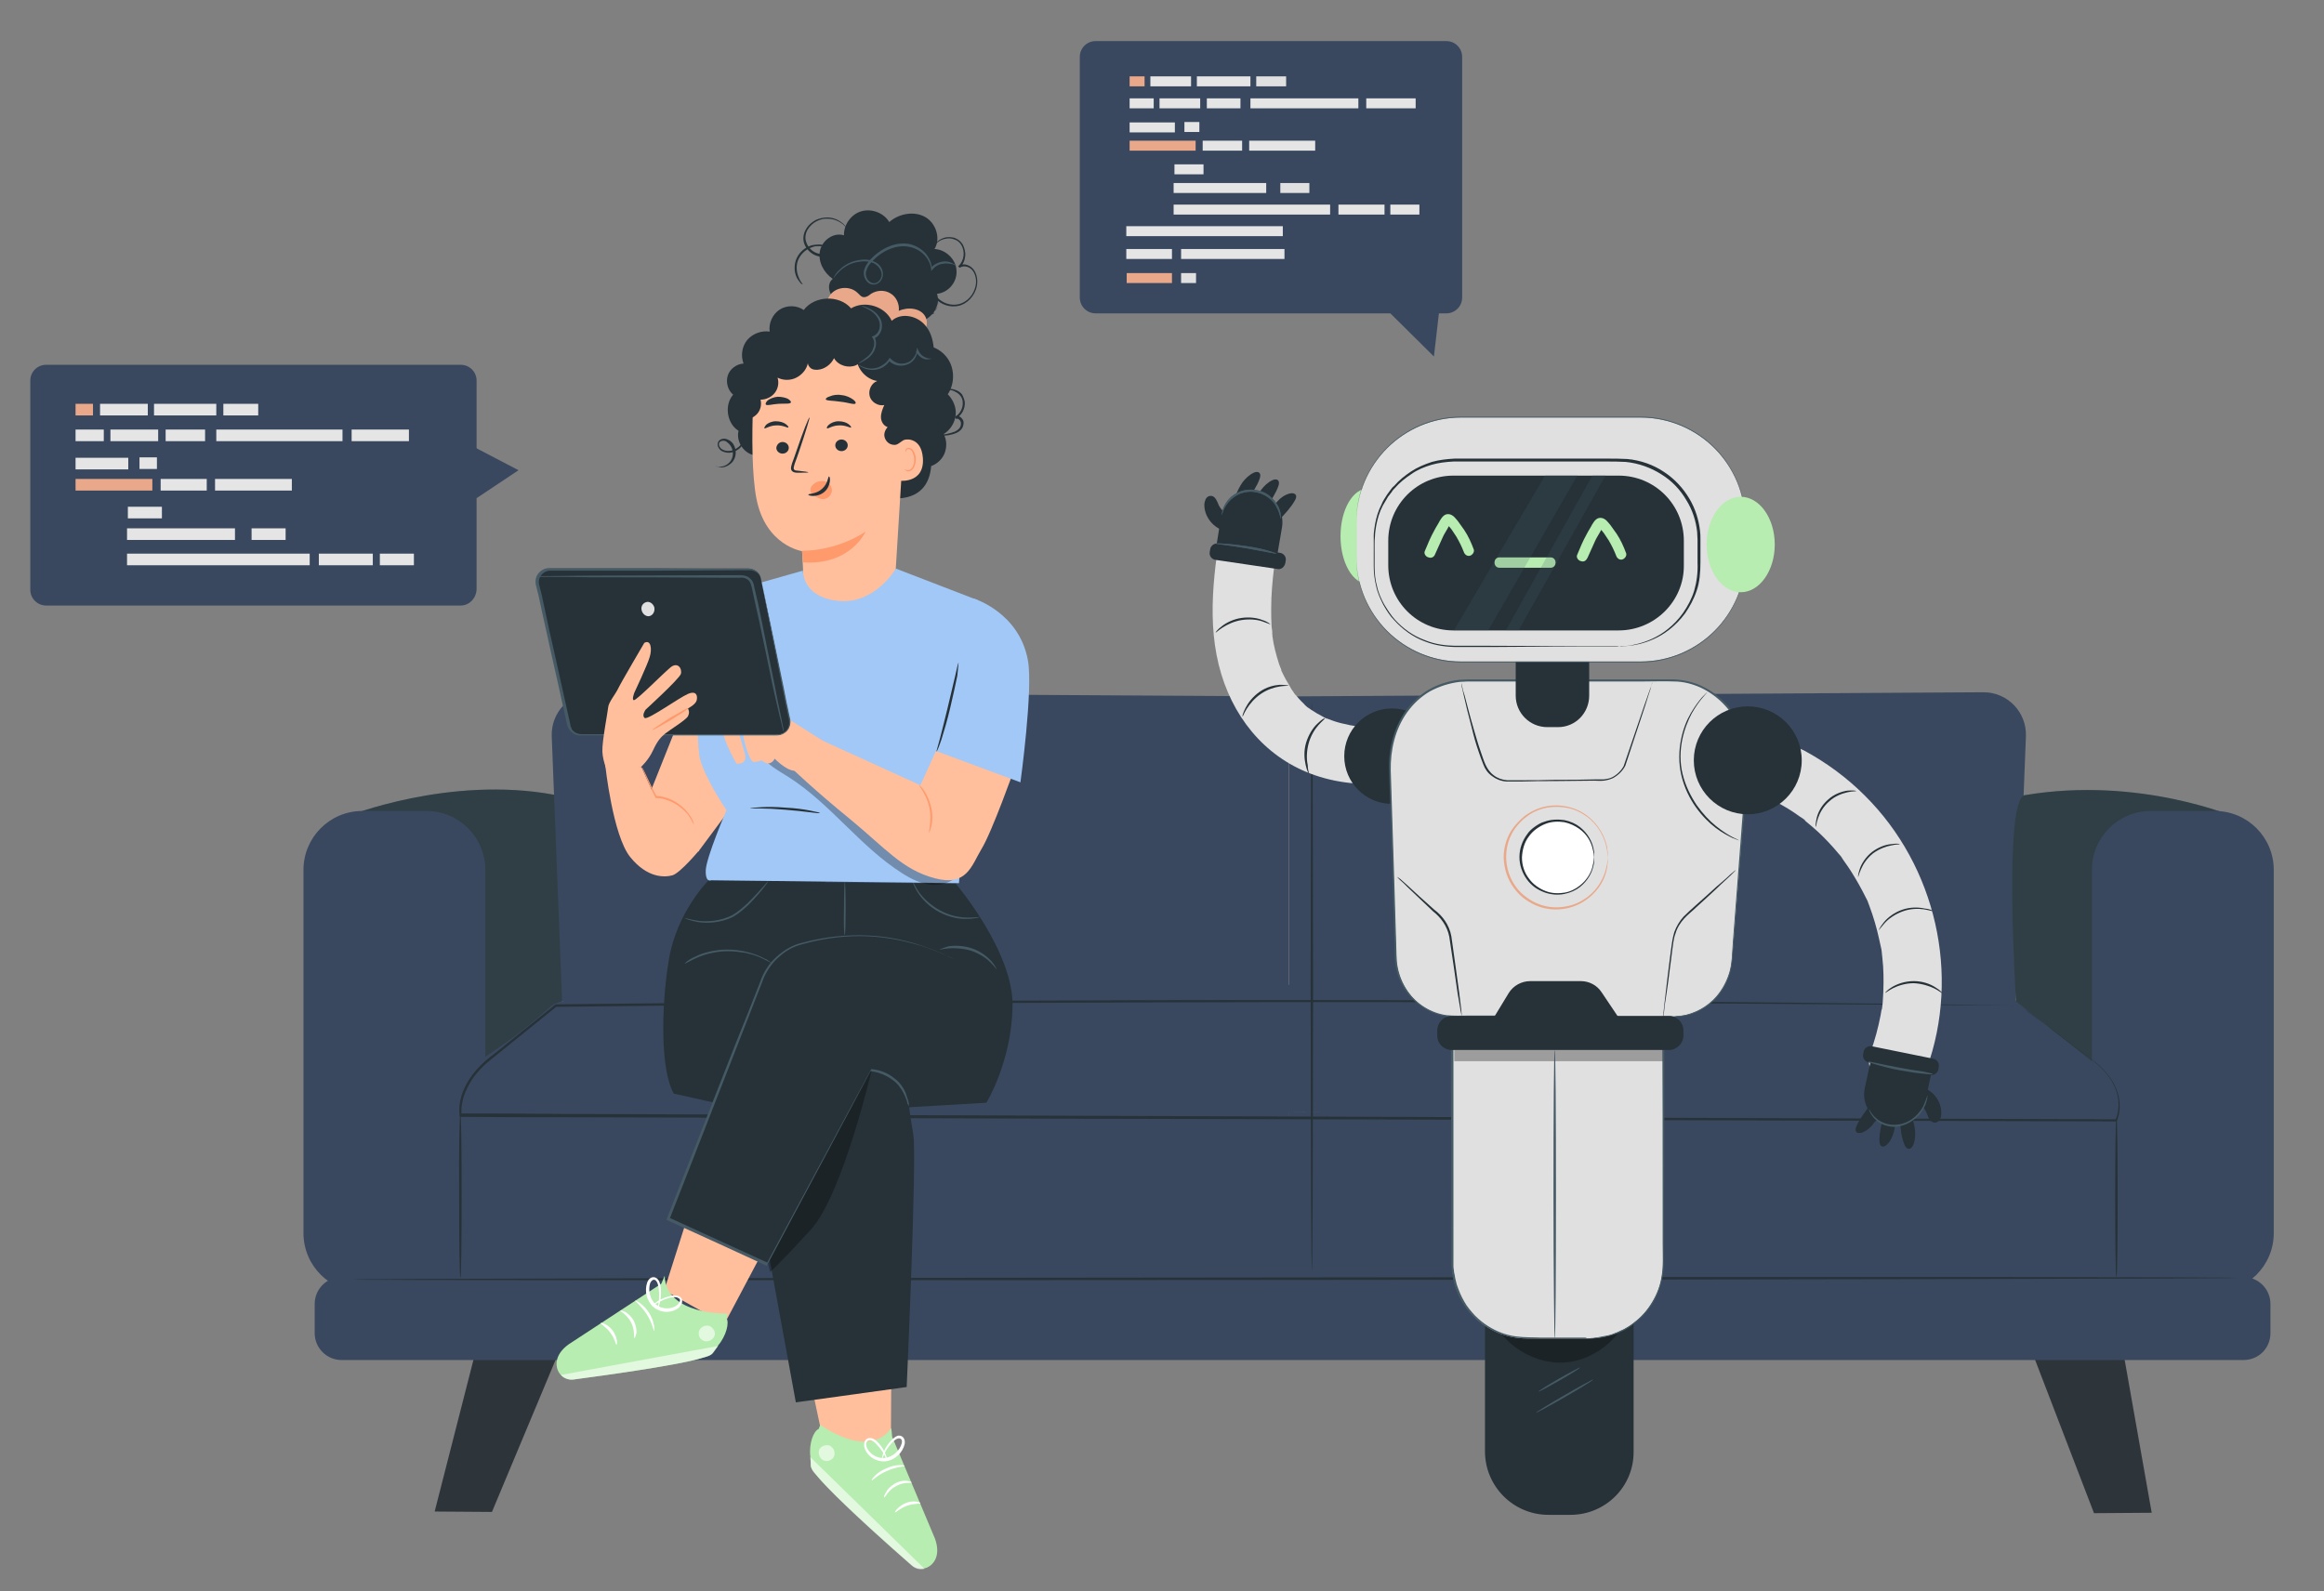 <?xml version="1.0" encoding="utf-8"?>
<!-- Generator: Adobe Illustrator 27.1.0, SVG Export Plug-In . SVG Version: 6.00 Build 0)  -->
<svg version="1.1" xmlns="http://www.w3.org/2000/svg" xmlns:xlink="http://www.w3.org/1999/xlink" x="0px" y="0px"
	 viewBox="0 0 559.8 383.4" style="enable-background:new 0 0 559.8 383.4;" xml:space="preserve">
<rect x="0" y="0" width="559.8" height="383.4" fill="#808080" stroke="none"/>
<style type="text/css">
	.st0{display:none;}
	.st1{display:inline;}
	.st2{fill:#F5F5F5;}
	.st3{fill:#39485F;}
	.st4{fill:#E9A889;}
	.st5{fill:#E5E5E5;}
	.st6{fill:#E0E0E0;}
	.st7{fill:#2E353A;}
	.st8{fill:#455A64;}
	.st9{opacity:0.3;}
	.st10{fill:#263238;}
	.st11{fill:#FFBF9D;}
	.st12{fill:#FF9A6C;}
	.st13{fill:#B7EDB0;}
	.st14{opacity:0.6;}
	.st15{fill:#FFFFFF;}
	.st16{fill:#A1C8F6;}
	.st17{opacity:0.2;}
</style>
<g id="Background_Complete">
</g>
<g id="Background_Simple" class="st0">
	<g class="st1">
		<path class="st2" d="M702.2,194l-1.2,2.8c-10.2,23.5-32.2,39.9-57.5,41.8c-3.3,0.2-6.5,0.2-9.8,0c-23.5-1.7-45.8-16.3-57-37.3
			c-6.6-12.3-10-27.1-20.7-36.2c-13.8-11.8-34.2-9.4-52-6.4c-17.8,3-38.2,5.3-51.9-6.5c-8.6-7.4-12.6-19.1-13.6-30.5
			c-2.5-30.2,14.7-59.8,39.4-76.8c24.7-17,55.8-22.5,85.7-20.6c41.8,2.6,83.6,19.8,111.7,51.4C703.2,107.3,715.6,153.9,702.2,194z"
			/>
	</g>
	<g class="st1">
		<path class="st2" d="M73.7,133.7l0.2,2c1.8,17.1,12.6,32,28.4,38.3c2,0.8,4.1,1.5,6.3,2c15.4,3.6,32.5-1.2,44-12.4
			c6.7-6.6,11.9-15.3,20.5-19c11.2-4.8,23.7,0.9,34.5,6.4c10.8,5.5,23.3,11.1,34.5,6.3c7-3,11.9-9.7,14.8-16.8
			c7.7-18.8,2.7-41.2-9.7-57c-12.4-15.8-31.2-25.6-50.6-30.4c-27.3-6.8-57.5-4.2-81.8,10.4C90.5,78,73.1,105.3,73.7,133.7z"/>
	</g>
	<g class="st1">
		
			<ellipse transform="matrix(0.707 -0.707 0.707 0.707 35.08 283.937)" class="st2" cx="360.3" cy="99.6" rx="33.1" ry="33.1"/>
	</g>
</g>
<g id="Floor">
</g>
<g id="Table">
</g>
<g id="Plant">
</g>
<g id="Speech_Bubble_2">
</g>
<g id="Speech_Bubble_1">
</g>
<g id="Lines">
	<path class="st3" d="M348.4,75.5h-84.5c-2.1,0-3.8-1.7-3.8-3.8v-58c0-2.1,1.7-3.8,3.8-3.8h84.5c2.1,0,3.8,1.7,3.8,3.8v58
		C352.2,73.8,350.5,75.5,348.4,75.5z"/>
	<g>
		<g>
			<rect x="272.1" y="18.4" class="st4" width="3.6" height="2.4"/>
		</g>
	</g>
	<g>
		<g>
			<rect x="285.3" y="29.4" class="st5" width="3.6" height="2.4"/>
		</g>
	</g>
	<g>
		<g>
			<rect x="334.9" y="49.3" class="st5" width="7" height="2.4"/>
		</g>
	</g>
	<g>
		<g>
			<rect x="308.4" y="44.1" class="st6" width="7" height="2.4"/>
		</g>
	</g>
	<g>
		<g>
			<rect x="282.9" y="39.6" class="st5" width="7" height="2.4"/>
		</g>
	</g>
	<g>
		<g>
			<rect x="322.4" y="49.3" class="st5" width="11.1" height="2.4"/>
		</g>
	</g>
	<g>
		<g>
			<rect x="272.1" y="23.7" class="st5" width="5.8" height="2.4"/>
		</g>
	</g>
	<g>
		<g>
			<rect x="272.1" y="29.5" class="st5" width="10.9" height="2.4"/>
		</g>
	</g>
	<g>
		<g>
			<rect x="272.1" y="33.9" class="st4" width="15.9" height="2.4"/>
		</g>
	</g>
	<g>
		<g>
			<rect x="300.9" y="33.9" class="st5" width="15.9" height="2.4"/>
		</g>
	</g>
	<g>
		<g>
			<rect x="282.7" y="44.1" class="st5" width="22.3" height="2.4"/>
		</g>
	</g>
	<g>
		<g>
			<rect x="282.7" y="49.3" class="st5" width="37.7" height="2.4"/>
		</g>
	</g>
	<g>
		<g>
			<rect x="271.3" y="54.5" class="st5" width="37.7" height="2.4"/>
		</g>
	</g>
	<g>
		<g>
			<rect x="289.7" y="33.9" class="st5" width="9.5" height="2.4"/>
		</g>
	</g>
	<g>
		<g>
			<rect x="277.1" y="18.4" class="st5" width="9.8" height="2.4"/>
		</g>
	</g>
	<g>
		<g>
			<rect x="279.3" y="23.7" class="st5" width="9.8" height="2.4"/>
		</g>
	</g>
	<g>
		<g>
			<rect x="301.2" y="23.7" class="st5" width="26" height="2.4"/>
		</g>
	</g>
	<g>
		<g>
			<rect x="329.1" y="23.7" class="st5" width="11.9" height="2.4"/>
		</g>
	</g>
	<g>
		<g>
			<rect x="290.7" y="23.7" class="st5" width="8.1" height="2.4"/>
		</g>
	</g>
	<g>
		<g>
			<rect x="288.3" y="18.4" class="st5" width="12.9" height="2.4"/>
		</g>
	</g>
	<g>
		<g>
			<rect x="302.6" y="18.4" class="st6" width="7.2" height="2.4"/>
		</g>
	</g>
	<g>
		<g>
			<rect x="284.5" y="65.8" class="st6" width="3.6" height="2.4"/>
		</g>
	</g>
	<g>
		<g>
			<rect x="271.4" y="65.8" class="st4" width="10.9" height="2.4"/>
		</g>
	</g>
	<g>
		<g>
			<rect x="271.3" y="60" class="st5" width="11" height="2.4"/>
		</g>
	</g>
	<g>
		<g>
			<rect x="284.5" y="60" class="st5" width="24.9" height="2.4"/>
		</g>
	</g>
	<polygon class="st3" points="334.9,75.5 345.4,85.9 346.9,72.9 	"/>
	<path class="st3" d="M111,145.9H11.1c-2.1,0-3.8-1.7-3.8-3.8V91.7c0-2.1,1.7-3.8,3.8-3.8H111c2.1,0,3.8,1.7,3.8,3.8v50.3
		C114.7,144.2,113,145.9,111,145.9z"/>
	<g>
		<g>
			<rect x="18.2" y="97.3" class="st4" width="4.2" height="2.8"/>
		</g>
	</g>
	<g>
		<g>
			<rect x="33.6" y="110.2" class="st5" width="4.2" height="2.8"/>
		</g>
	</g>
	<g>
		<g>
			<rect x="91.5" y="133.4" class="st5" width="8.2" height="2.8"/>
		</g>
	</g>
	<g>
		<g>
			<rect x="60.6" y="127.3" class="st5" width="8.2" height="2.8"/>
		</g>
	</g>
	<g>
		<g>
			<rect x="30.8" y="122.1" class="st5" width="8.2" height="2.8"/>
		</g>
	</g>
	<g>
		<g>
			<rect x="76.8" y="133.4" class="st5" width="13" height="2.8"/>
		</g>
	</g>
	<g>
		<g>
			<rect x="18.2" y="103.5" class="st5" width="6.8" height="2.8"/>
		</g>
	</g>
	<g>
		<g>
			<rect x="18.2" y="110.3" class="st5" width="12.7" height="2.8"/>
		</g>
	</g>
	<g>
		<g>
			<rect x="18.2" y="115.4" class="st4" width="18.5" height="2.8"/>
		</g>
	</g>
	<g>
		<g>
			<rect x="51.8" y="115.4" class="st5" width="18.5" height="2.8"/>
		</g>
	</g>
	<g>
		<g>
			<rect x="30.6" y="127.3" class="st5" width="26" height="2.8"/>
		</g>
	</g>
	<g>
		<g>
			<rect x="30.6" y="133.4" class="st5" width="44" height="2.8"/>
		</g>
	</g>
	<g>
		<g>
			<rect x="38.7" y="115.4" class="st5" width="11.1" height="2.8"/>
		</g>
	</g>
	<g>
		<g>
			<rect x="24.1" y="97.3" class="st5" width="11.5" height="2.8"/>
		</g>
	</g>
	<g>
		<g>
			<rect x="26.6" y="103.5" class="st5" width="11.5" height="2.8"/>
		</g>
	</g>
	<g>
		<g>
			<rect x="52.1" y="103.5" class="st5" width="30.4" height="2.8"/>
		</g>
	</g>
	<g>
		<g>
			<rect x="84.7" y="103.5" class="st5" width="13.8" height="2.8"/>
		</g>
	</g>
	<g>
		<g>
			<rect x="39.9" y="103.5" class="st5" width="9.5" height="2.8"/>
		</g>
	</g>
	<g>
		<g>
			<rect x="37.1" y="97.3" class="st5" width="15" height="2.8"/>
		</g>
	</g>
	<g>
		<g>
			<rect x="53.8" y="97.3" class="st5" width="8.4" height="2.8"/>
		</g>
	</g>
	<polygon class="st3" points="113.8,107.5 124.9,113.3 114.7,120.1 	"/>
</g>
<g id="Character_00000050648292639342896910000010188891857729830060_">
	<g>
		<g>
			<g>
				<polygon class="st7" points="518.3,364.5 511.6,326.6 489.8,326.6 504.4,364.6 				"/>
			</g>
		</g>
	</g>
	<g>
		<g>
			<g>
				<polygon class="st7" points="104.7,364.2 117.2,315.3 139,315.3 118.5,364.3 				"/>
			</g>
		</g>
	</g>
	<g>
		<g>
			<g>
				<path class="st8" d="M83.6,196.7c0,0,24.6-9.9,49.9-5.2c4.8,0.9,2,49.7,2,49.7l-18.6,14.3L83.6,196.7"/>
			</g>
		</g>
	</g>
	<g class="st9">
		<g>
			<g>
				<path d="M83.6,196.7c0,0,24.6-9.9,49.9-5.2c4.8,0.9,2,49.7,2,49.7l-18.6,14.3L83.6,196.7"/>
			</g>
		</g>
	</g>
	<g>
		<g>
			<g>
				<path class="st3" d="M110.7,308.2c0,0,0-39.5,0-40.2l199.8,0l2.1,40.3L110.7,308.2z"/>
			</g>
		</g>
	</g>
	<g>
		<g>
			<g>
				<path class="st3" d="M115.2,311.3H87.3c-7.8,0-14.2-6.3-14.2-14.2v-87.5c0-7.8,6.3-14.2,14.2-14.2h15.4
					c7.8,0,14.2,6.3,14.2,14.2v100C116.9,310.5,116.1,311.3,115.2,311.3z"/>
			</g>
		</g>
	</g>
	<g>
		<g>
			<g>
				<path class="st3" d="M315.6,241.2c0.1-0.9-1.4-5.2-15.4-4.8c-10.7,0.4-160.1-0.7-167.3,5.9c-18.5,16.7-22.1,11.6-24.1,27
					l206.8-1.3L315.6,241.2z"/>
			</g>
		</g>
	</g>
	<g>
		<g>
			<g>
				<path class="st3" d="M540.4,327.7H82.3c-3.6,0-6.5-2.9-6.5-6.5v-7c0-3.6,2.9-6.5,6.5-6.5h458.1c3.6,0,6.5,2.9,6.5,6.5v7
					C546.9,324.9,544,327.7,540.4,327.7z"/>
			</g>
		</g>
	</g>
	<g>
		<g>
			<g>
				<path class="st3" d="M485.5,241.2l2.5-63.8c0.2-5.8-4.4-10.6-10.2-10.6l-167.3,1v73.4H485.5z"/>
			</g>
		</g>
	</g>
	<g>
		<g>
			<g>
				<path class="st3" d="M510.2,308.2c0,0,0-39.5,0-40.2l-199.8,0l0.9,39.9L510.2,308.2z"/>
			</g>
		</g>
	</g>
	<g>
		<g>
			<g>
				<path class="st3" d="M314.6,240.7c-0.1-0.9,1.2-4.7,14.3-4.2c10.1,0.4,149.4-1.1,157,4.8c7.5,5.8,22,11.7,24.3,28.1L314.5,268
					L314.6,240.7z"/>
			</g>
		</g>
	</g>
	<g>
		<g>
			<g>
				<path class="st8" d="M538.7,197c0,0-23.2-10.1-51-5.4c-5.2,0.9-2.1,49.7-2.1,49.7l21.8,17.2L538.7,197"/>
			</g>
		</g>
	</g>
	<g class="st9">
		<g>
			<g>
				<path d="M538.7,197c0,0-23.2-10.1-51-5.4c-5.2,0.9-2.1,49.7-2.1,49.7l21.8,17.2L538.7,197"/>
			</g>
		</g>
	</g>
	<g>
		<g>
			<g>
				<path class="st3" d="M504,311.3h29.5c7.8,0,14.2-6.3,14.2-14.2v-87.5c0-7.8-6.3-14.2-14.2-14.2h-15.4c-7.8,0-14.2,6.3-14.2,14.2
					V311.3z"/>
			</g>
		</g>
	</g>
	<g>
		<g>
			<g>
				<g>
					<path class="st10" d="M538.8,307.9c0,0.2-101.6,0.4-226.9,0.5C186.6,308.5,85,308.5,85,308.3c0-0.2,101.6-0.4,226.9-0.5
						C437.2,307.6,538.8,307.7,538.8,307.9z"/>
				</g>
			</g>
		</g>
	</g>
	<g>
		<g>
			<g>
				<g>
					<path class="st10" d="M316,167.8c0,0,0,0.1,0,0.4c0,0.3,0,0.6,0,1.1c0,1,0,2.3,0.1,4.1c0,3.6,0.1,8.7,0.1,15
						c0,12.7,0.1,30.2,0.1,49.5c0,19.3-0.1,36.8-0.1,49.5c0,6.3-0.1,11.4-0.1,15c0,1.7,0,3.1-0.1,4.1c0,0.4,0,0.8,0,1.1
						c0,0.2,0,0.4,0,0.4c0,0,0-0.1,0-0.4c0-0.3,0-0.6,0-1.1c0-1,0-2.3-0.1-4.1c0-3.6-0.1-8.7-0.1-15c0-12.7-0.1-30.2-0.1-49.5
						c0-19.3,0.1-36.8,0.1-49.5c0-6.3,0.1-11.4,0.1-15c0-1.7,0-3.1,0.1-4.1c0-0.4,0-0.8,0-1.1C316,167.9,316,167.8,316,167.8z"/>
				</g>
			</g>
		</g>
	</g>
	<g>
		<g>
			<g>
				<path class="st3" d="M135.4,241.2l-2.5-63.8c-0.2-5.8,4.4-10.6,10.2-10.6l167.3,1l0,73.4H135.4z"/>
			</g>
		</g>
	</g>
	<g>
		<g>
			<g>
				<g>
					<path class="st10" d="M486.5,242.3c0,0,0.7,0.5,2,1.5c1.3,1,3.3,2.5,6,4.4c2.6,2,5.9,4.4,9.7,7.3c1.9,1.5,3.8,3.3,5.1,5.9
						c1.3,2.4,1.8,5.7,0.6,8.7l0,0.1l-0.1,0c-64.6-0.2-208.1-0.5-374.5-1c-8.2,0-16.3,0-24.3-0.1l-0.3,0l0-0.3
						c-0.4-3.3,0.8-6.4,2.5-9c0.9-1.3,1.9-2.5,3-3.5c1.1-1.1,2.3-2,3.5-2.9c4.7-3.8,9.4-7.6,14-11.3l0.1-0.1l0.1,0
						c99.9-1.2,188-1.2,251.2-0.8c31.6,0.2,56.9,0.5,74.4,0.7c8.7,0.1,15.5,0.2,20.1,0.3c2.3,0,4,0.1,5.2,0.1
						C485.9,242.3,486.5,242.3,486.5,242.3c-1.6,0-38.3-0.3-101.4-0.7c-63.2-0.3-151.3-0.2-251.2,1l0.2-0.1
						c-4.6,3.7-9.3,7.5-14,11.3c-1.2,1-2.4,1.9-3.5,2.9c-1.1,1.1-2.1,2.2-2.9,3.4c-0.8,1.3-1.5,2.6-2,4.1c-0.4,1.4-0.7,3-0.5,4.4
						l-0.3-0.3c8,0,16.1,0,24.3,0.1c166.5,0.6,309.9,1.1,374.5,1.3l-0.1,0.1c1.2-2.9,0.8-6.1-0.5-8.5c-1.2-2.5-3.2-4.3-5-5.8
						c-3.8-2.9-7.1-5.3-9.7-7.3c-2.6-2-4.6-3.5-5.9-4.5C487.2,242.9,486.5,242.3,486.5,242.3z"/>
				</g>
			</g>
		</g>
	</g>
	<g>
		<g>
			<g>
				<g>
					<path class="st10" d="M110.9,268.3c0.2,0,0.3,8.9,0.3,19.8c0,11-0.1,19.8-0.3,19.8c-0.2,0-0.3-8.9-0.3-19.8
						C110.5,277.2,110.7,268.3,110.9,268.3z"/>
				</g>
			</g>
		</g>
	</g>
	<g>
		<g>
			<g>
				<g>
					<path class="st10" d="M509.8,269.3c0.2,0,0.3,8.6,0.3,19.2c0,10.6-0.1,19.2-0.3,19.2c-0.2,0-0.3-8.6-0.3-19.2
						C509.5,277.9,509.6,269.3,509.8,269.3z"/>
				</g>
			</g>
		</g>
	</g>
	<g>
		<g>
			<g>
				<path class="st10" d="M230.4,65.2c-0.1-2.7-2.6-5.1-5.3-5.2c1.6-2.6,0.3-6.4-2.4-7.8c-2.7-1.4-6.2-0.7-8.5,1.3
					c-1.3-2.2-4.2-3.3-6.7-2.6c-2.5,0.7-4.3,3.3-4.2,5.8c-2.5-0.8-5.3,1.2-5.8,3.8c-0.5,2.5,0.9,5.2,3.1,6.7c-1.3,1-1.1,3-0.1,4.2
					c1,1.2,2.7,1.7,4.2,2l9.8,2.9c2.4,1.3,5.3,2,7.8,1c2.5-1,4.3-3.9,3.4-6.5C228.5,70.5,230.6,67.9,230.4,65.2z"/>
			</g>
		</g>
		<g>
			<g>
				<path class="st8" d="M230.4,64.1c0,0-0.1-0.1-0.3-0.3c-0.3-0.2-0.7-0.4-1.2-0.6c-0.6-0.2-1.3-0.3-2.2-0.1
					c-0.8,0.2-1.8,0.6-2.5,1.5l0.3,0.1c-0.1-1.2-0.6-2.5-1.5-3.6c-1-1.1-2.3-1.9-3.9-2.3c-1.6-0.3-3.4-0.1-5,0.6
					c-1.7,0.7-3.2,1.8-4.5,3.2c-0.6,0.7-1.1,1.4-1.4,2.3c-0.3,0.9-0.1,1.9,0.4,2.6c0.2,0.4,0.6,0.7,1,0.9c0.4,0.2,0.9,0.2,1.3,0.1
					c0.9-0.2,1.5-1,1.7-1.8c0.2-0.8,0-1.7-0.4-2.3c-0.4-0.7-1-1.1-1.7-1.4c-1.3-0.6-2.7-0.5-3.8-0.3c-2.4,0.4-3.9,1.7-4.8,2.6
					c-0.5,0.5-0.7,0.9-0.9,1.2c-0.2,0.3-0.2,0.5-0.2,0.5c0,0,0.4-0.6,1.3-1.5c0.9-0.9,2.5-2.1,4.7-2.4c1.1-0.2,2.4-0.2,3.6,0.3
					c0.6,0.3,1.1,0.7,1.5,1.3c0.4,0.6,0.6,1.3,0.4,2c-0.2,0.7-0.7,1.3-1.4,1.5c-0.7,0.2-1.4-0.2-1.9-0.8c-0.4-0.6-0.6-1.5-0.3-2.2
					c0.2-0.8,0.7-1.5,1.3-2.1c2.4-2.7,6-4.3,9.1-3.6c1.5,0.3,2.8,1.1,3.7,2.1c0.9,1,1.4,2.2,1.5,3.3l0,0.4l0.3-0.3
					c0.6-0.8,1.5-1.3,2.3-1.4c0.8-0.2,1.5-0.1,2.1,0C229.9,63.6,230.3,64.2,230.4,64.1z"/>
			</g>
		</g>
		<g>
			<g>
				<path class="st10" d="M221.2,74.2c0,0,0,0.1,0.1,0.2c0.1,0.1,0.2,0.4,0.5,0.6c0.3,0.2,0.6,0.4,1.1,0.5c0.5,0.1,1.1,0.1,1.7-0.3
					l0.9-0.5l-1,0.3c-0.3,0.1-0.7,0.2-1.1,0.3l-1.3,0.4l1.4-0.1c0.8-0.1,1.7-0.6,2.2-1.5c0.5-0.9,0.3-2.2-0.5-3l-0.3,0.3
					c1,1.5,3.1,2.6,5.2,2.4c2.2-0.1,4.2-1.8,5-4.1c0.5-1.5,0.4-3.2-0.4-4.5c-0.8-1.3-2.6-2-3.9-1.1l0.3,0.4c0.9-0.7,1.3-1.8,1.4-2.8
					c0.1-1-0.2-2-0.6-2.8c-0.5-0.8-1.2-1.3-2-1.6c-0.8-0.2-1.5-0.2-2.1-0.1c-1.3,0.3-2.1,1-2.5,1.5c-0.4,0.6-0.5,0.9-0.5,0.9
					c0,0,0.2-0.3,0.6-0.8c0.4-0.5,1.3-1.1,2.5-1.3c0.6-0.1,1.3-0.1,2,0.2c0.7,0.2,1.3,0.7,1.7,1.4c0.4,0.7,0.6,1.6,0.5,2.5
					c-0.1,0.9-0.5,1.8-1.2,2.5l0.3,0.4c1-0.7,2.6-0.2,3.3,1c0.7,1.2,0.8,2.7,0.3,4.1c-0.7,2.1-2.5,3.6-4.5,3.8
					c-2,0.2-3.9-0.8-4.8-2.1l-0.3,0.3c0.7,0.7,0.9,1.8,0.5,2.6c-0.4,0.8-1.2,1.3-1.9,1.4l0.1,0.3c0.4-0.1,0.7-0.2,1.1-0.4l-0.1-0.2
					c-0.5,0.3-1,0.4-1.5,0.3c-0.5-0.1-0.8-0.2-1.1-0.4C221.4,74.6,221.3,74.2,221.2,74.2z"/>
			</g>
		</g>
		<g>
			<g>
				<path class="st10" d="M193.4,68.5c0,0-0.4-0.4-0.8-1.2c-0.4-0.8-0.9-2.2-0.6-3.8c0.3-1.6,1.7-3.4,3.8-4c0.5-0.2,1.1-0.2,1.6-0.2
					c0.5,0,1.1,0.2,1.4,0.6c0.3,0.4,0.2,1-0.3,1.2c-0.5,0.2-1.1,0.1-1.7-0.1c-1.2-0.4-2.1-1.4-2.5-2.4c-0.5-1.1-0.3-2.3,0.2-3.2
					c1.1-1.9,3.2-2.8,4.8-2.7c1.7,0,2.9,0.7,3.7,1.3c0.7,0.6,1,1.1,1,1c0,0,0-0.1-0.2-0.3c-0.1-0.2-0.4-0.5-0.7-0.8
					c-0.7-0.6-2-1.5-3.8-1.5c-0.9,0-1.9,0.2-2.8,0.6c-0.9,0.5-1.8,1.2-2.4,2.3c-0.6,1-0.8,2.4-0.3,3.6c0.5,1.2,1.5,2.2,2.8,2.7
					c0.6,0.2,1.4,0.4,2.1,0.1c0.4-0.1,0.7-0.5,0.7-0.9c0.1-0.4-0.1-0.8-0.3-1.1c-0.4-0.6-1.2-0.8-1.8-0.8c-0.6,0-1.2,0.1-1.8,0.2
					c-2.3,0.7-3.7,2.6-4,4.4c-0.3,1.8,0.2,3.2,0.8,4c0.3,0.4,0.5,0.7,0.7,0.9C193.2,68.4,193.3,68.5,193.4,68.5z"/>
			</g>
		</g>
		<g>
			<g>
				<path class="st4" d="M222.9,76.3c-1.1-2.1-4.2-2.4-6.4-1.4c0.2-1.6-0.6-3.4-2-4.2c-1.4-0.9-3.3-0.8-4.7,0.1
					c-0.5,0.4-1,0.8-1.7,0.8c-0.7,0-1.1-0.7-1.6-1.1c-1.7-1.6-4.8-1.5-6.4,0.4c-1.5,1.8-1.2,4.9,0.8,6.3l0.3-1.2
					c3.7,3.5,8.4,5.8,13.5,6.5c2.1,0.3,4.4,0.3,6.2-0.8C222.7,80.7,223.9,78.2,222.9,76.3z"/>
			</g>
		</g>
		<g>
			<g>
				<path class="st10" d="M228.3,95c1.8-2.7,1.7-6.6-0.4-9.1c-0.8-1-1.8-1.7-3-2.2c-0.2-2-0.8-4-2.2-5.5c-2-2.2-5.7-2.9-7.9-0.9
					c-1.6-3.5-6.5-5-9.8-3c-2.8-3.3-8.8-3.1-11.4,0.4c-1.7-1.2-4.1-1.2-5.8-0.1c-1.7,1.1-2.7,3.3-2.4,5.3c-2-0.3-4.1,0.5-5.4,2
					c-1.3,1.6-1.6,3.8-0.9,5.7c-1.7,0.1-3.3,1.3-3.8,2.9c-0.5,1.6,0,3.5,1.3,4.6c-2.2,2.5-1.5,7,1.3,8.7c-0.6,2.4,1,5.1,3.4,5.8
					l35.2,10.5c5.9-0.4,7.5-4.3,7.8-7.8c1.4-0.5,2.6-1.6,3.2-3c0.6-1.5,0.6-3.3-0.2-4.7c1.6-1,2.7-2.7,2.9-4.6
					C230.4,98.2,229.6,96.3,228.3,95z"/>
			</g>
		</g>
		<g>
			<g>
				<path class="st11" d="M214.5,87.1l-21.6-4.8c-6.9-0.5-11.2,8.1-11.5,15c-0.3,7.7-0.3,17.1,0.8,22.8c2.2,11.4,11,12.7,11,12.7
					c0,0,0,0.2,0.2,3.6l0.2,5.5c0.1,2.2,0.8,4.4,2.3,6.1c3.4,3.8,9.1,4,15.7,1c3.8-1.7,3.6-3.9,4-9.2l3.1-50.1
					C218.2,89,216.6,87.2,214.5,87.1z"/>
			</g>
		</g>
		<g>
			<g>
				<path class="st10" d="M187,107.9c0,0.8,0.7,1.4,1.5,1.4c0.8,0,1.5-0.6,1.5-1.4c0-0.8-0.7-1.4-1.5-1.4
					C187.7,106.5,187.1,107.1,187,107.9z"/>
			</g>
		</g>
		<g>
			<g>
				<path class="st10" d="M184.1,103.2c0.2,0.2,1.3-0.7,2.9-0.7c1.6-0.1,2.8,0.7,2.9,0.5c0.1-0.1-0.1-0.4-0.6-0.8
					c-0.5-0.4-1.4-0.7-2.4-0.7c-1,0-1.8,0.4-2.3,0.8C184.2,102.7,184.1,103.1,184.1,103.2z"/>
			</g>
		</g>
		<g>
			<g>
				<path class="st10" d="M201.2,107.3c0,0.8,0.7,1.4,1.5,1.4c0.8,0,1.5-0.6,1.5-1.4c0-0.8-0.7-1.4-1.5-1.4
					C201.9,105.9,201.2,106.5,201.2,107.3z"/>
			</g>
		</g>
		<g>
			<g>
				<path class="st10" d="M199.2,103.2c0.2,0.2,1.3-0.7,2.9-0.7c1.6-0.1,2.8,0.7,2.9,0.5c0.1-0.1-0.1-0.4-0.6-0.8
					c-0.5-0.4-1.4-0.7-2.4-0.7c-1,0-1.8,0.4-2.3,0.8C199.2,102.7,199.1,103.1,199.2,103.2z"/>
			</g>
		</g>
		<g>
			<g>
				<path class="st10" d="M194.7,113.8c0-0.1-1-0.2-2.6-0.4c-0.4,0-0.8-0.1-0.9-0.4c-0.1-0.3,0.1-0.7,0.2-1.2c0.4-1,0.7-2,1.1-3.1
					c1.5-4.4,2.6-8.1,2.5-8.1c-0.2-0.1-1.6,3.5-3.1,7.9c-0.4,1.1-0.7,2.1-1.1,3.1c-0.1,0.5-0.4,1-0.2,1.6c0.1,0.3,0.4,0.5,0.7,0.6
					c0.3,0.1,0.5,0.1,0.7,0.1C193.7,113.9,194.7,113.9,194.7,113.8z"/>
			</g>
		</g>
		<g>
			<g>
				<path class="st12" d="M193.2,132.7c0,0,7.8,0.3,15.3-4.6c0,0-3.6,8.2-15.1,7.4L193.2,132.7z"/>
			</g>
		</g>
		<g>
			<g>
				<path class="st12" d="M200,116.9c-0.4-0.7-1.2-1-1.9-1c-1.1,0-2,0.4-2.7,1.4c-0.2,0.3-0.2,1.1-0.1,1.3c0.1,0.2,0,0.1,0.2,0.3
					c0.7,0.5,1.4,1.1,2.2,1.3c0.8,0.2,1.8-0.1,2.3-0.9C200.5,118.6,200.5,117.6,200,116.9z"/>
			</g>
		</g>
		<g>
			<g>
				<path class="st10" d="M199.7,114.8c-0.3,0-0.2,1.7-1.7,3c-1.4,1.3-3.3,1.1-3.3,1.4c0,0.1,0.4,0.3,1.2,0.3c0.8,0,1.9-0.3,2.7-1
					c0.9-0.8,1.2-1.8,1.3-2.5C200,115.2,199.8,114.8,199.7,114.8z"/>
			</g>
		</g>
		<g>
			<g>
				<path class="st10" d="M198.9,96.2c0.1,0.4,1.7,0.3,3.6,0.6c1.9,0.2,3.3,0.8,3.6,0.4c0.1-0.2-0.1-0.6-0.7-1
					c-0.6-0.4-1.5-0.9-2.7-1c-1.1-0.2-2.1,0-2.8,0.3C199.2,95.7,198.9,96,198.9,96.2z"/>
			</g>
		</g>
		<g>
			<g>
				<path class="st10" d="M184.5,97.5c0.3,0.3,1.5-0.1,3-0.2c1.5-0.1,2.7,0.1,3-0.3c0.1-0.2-0.1-0.5-0.7-0.9
					c-0.6-0.3-1.5-0.5-2.5-0.5c-1,0.1-1.9,0.5-2.4,0.9C184.5,96.9,184.3,97.3,184.5,97.5z"/>
			</g>
		</g>
		<g>
			<g>
				<path class="st10" d="M192.7,81c0,0.1,0,0.2,0,0.3l0,0C192.7,81.2,192.7,81.1,192.7,81z"/>
			</g>
		</g>
		<g>
			<g>
				<path class="st11" d="M215.6,107.6c0-0.7,0.5-1.4,1.2-1.6c1.9-0.4,5.1-0.4,5.5,4.3c0.5,6.5-6.1,5.6-6.2,5.4
					C216.1,115.6,215.8,110.1,215.6,107.6z"/>
			</g>
		</g>
		<g>
			<g>
				<path class="st12" d="M218,113.1c0,0,0.1,0.1,0.3,0.1c0.2,0.1,0.5,0.1,0.8,0c0.7-0.3,1.2-1.4,1.1-2.6c0-0.6-0.2-1.1-0.4-1.6
					c-0.2-0.5-0.6-0.8-0.9-0.8c-0.3-0.1-0.6,0.2-0.6,0.4c-0.1,0.2,0,0.3-0.1,0.3c0,0-0.1-0.1-0.1-0.4c0-0.1,0.1-0.3,0.2-0.4
					c0.1-0.1,0.4-0.2,0.6-0.2c0.5,0,1,0.4,1.2,0.9c0.3,0.5,0.5,1.1,0.5,1.8c0,1.3-0.5,2.6-1.4,2.9c-0.4,0.2-0.8,0-1-0.1
					C218,113.3,217.9,113.1,218,113.1z"/>
			</g>
		</g>
		<g>
			<g>
				<path class="st10" d="M179.2,101.1c1.2,0,2.4-0.5,3.2-1.4c0.8-0.9,1.1-2.2,0.8-3.4c1.3,0,2.6-0.6,3.4-1.6c0.8-1,1.1-2.4,0.7-3.7
					c1.4,0.7,3.1,0.7,4.5,0c1.4-0.7,2.5-2,2.8-3.5c0,0.5,0.4,1,0.8,1.3c0.5,0.3,1,0.3,1.5,0.3c1.7-0.1,3.3-1.3,4-2.8
					c1,1.8,3.5,2.5,5.3,1.7c0.7-0.3,1.4-0.9,1.2-1.7c0-0.3-0.2-0.5-0.3-0.7c-2-3-5.5-4.6-9.1-4.9c-3.5-0.3-7.1,0.5-10.5,1.7
					c-2,0.7-4,1.5-5.5,3c-1.6,1.6-2.4,3.8-3.2,5.9c-0.6,1.5-1.1,3.1-1.4,4.7c-0.3,1.6-0.2,3.3,0.5,4.8c0.1,0,0.3,0,0.4,0"/>
			</g>
		</g>
		<g>
			<g>
				<path class="st10" d="M206.3,86c0,2.8,2.3,5.4,5,5.8c-1.4,0.5-2.2,2.2-1.8,3.7c0.4,1.4,2,2.4,3.5,2.1c-0.4,0.9-0.8,1.9-0.8,2.9
					c0,1,0.6,2.1,1.6,2.4c-0.5,0.6-1,1.5-0.7,2.5c0.2,0.7,0.9,1.8,2.4,1.8c1,0,1.7-1.2,2.7-1.3c1.4-0.3,2.9,0.2,4,1.2l1.2-12.1
					l-1.5-9.7l-5.6-4.1l-10.9,1.9L206.3,86z"/>
			</g>
		</g>
		<g>
			<g>
				<path class="st8" d="M224.5,86.4c0-0.1-0.4,0.1-1.1-0.1c-0.7-0.2-1.7-0.7-2.2-1.9l-0.3-0.7l-0.1,0.8c-0.1,0.8-0.6,1.7-1.4,2.4
					c-0.8,0.6-2,0.9-3.1,0.6c-0.7-0.2-1.3-0.6-1.8-1.1l-0.2-0.2l-0.2,0.3c-0.6,1-1.6,1.6-2.5,2c-0.9,0.3-1.8,0.4-2.6,0.2
					c-1.5-0.3-2.2-0.9-2.2-0.8c0,0,0.1,0.2,0.5,0.4c0.3,0.2,0.9,0.5,1.7,0.7c0.8,0.2,1.7,0.2,2.7-0.1c1-0.3,2-1,2.7-2.1l-0.4,0
					c0.5,0.6,1.2,1,2,1.2c1.2,0.3,2.6,0,3.5-0.7c0.9-0.7,1.4-1.7,1.5-2.7l-0.4,0c0.6,1.3,1.7,1.9,2.5,2
					C224,86.6,224.5,86.4,224.5,86.4z"/>
			</g>
		</g>
		<g>
			<g>
				<path class="st8" d="M207.5,73.7c0,0.1,1,0.4,2.4,1.3c0.7,0.5,1.4,1.2,1.8,2.2c0.4,1,0.3,2.3-0.5,3.2c-0.3,0.3-0.6,0.5-0.9,0.6
					l-0.3,0.1l0.2,0.3c0.6,0.9,0.4,2,0,2.9c-0.4,0.9-1,1.5-1.6,1.9c-1.1,0.9-1.9,1.3-1.9,1.4c0,0,0.2-0.1,0.6-0.2
					c0.4-0.2,0.9-0.5,1.5-0.9c0.6-0.4,1.3-1,1.8-2c0.4-0.9,0.7-2.2,0-3.3l-0.1,0.4c0.4-0.2,0.8-0.4,1.1-0.8c1-1.1,1-2.6,0.6-3.7
					c-0.5-1.1-1.3-1.9-2-2.3c-0.7-0.5-1.4-0.7-1.9-0.9C207.8,73.7,207.5,73.7,207.5,73.7z"/>
			</g>
		</g>
		<g>
			<g>
				<path class="st10" d="M172.4,112.3c0,0,0.1,0.1,0.2,0.1c0.2,0.1,0.4,0.1,0.7,0.2c0.6,0.1,1.6,0,2.6-0.8c1-0.7,1.6-2.2,1.2-3.7
					c-0.2-0.8-0.6-1.5-1.4-2c-0.4-0.2-0.8-0.4-1.3-0.4c-0.5,0-1,0.2-1.3,0.6c-0.3,0.4-0.3,1-0.1,1.4c0.2,0.4,0.5,0.8,0.9,1
					c0.8,0.4,1.7,0.5,2.4,0.3c0.8-0.2,1.4-0.6,1.9-1c0.5-0.5,0.8-1,1-1.6c0.4-1.1,0.4-2.1,0.3-2.7c-0.1-0.6-0.3-0.9-0.3-0.9
					c0,0,0.1,0.3,0.1,1c0,0.6,0,1.5-0.4,2.5c-0.2,0.5-0.5,1-1,1.4c-0.5,0.4-1.1,0.7-1.8,0.9c-0.7,0.1-1.4,0.1-2.1-0.3
					c-0.6-0.3-1.1-1.2-0.7-1.7c0.2-0.3,0.6-0.4,0.9-0.4c0.4,0,0.7,0.1,1,0.4c0.6,0.4,1,1.1,1.2,1.7c0.4,1.4-0.1,2.7-1,3.4
					c-0.8,0.7-1.8,0.8-2.4,0.8C172.8,112.4,172.4,112.3,172.4,112.3z"/>
			</g>
		</g>
		<g>
			<g>
				<path class="st10" d="M223.3,104.2c0,0,0.3,0.2,0.8,0.4c0.6,0.2,1.4,0.4,2.5,0.4c1.1,0,2.4-0.1,3.8-0.7c0.7-0.3,1.4-0.9,1.6-1.7
					c0.1-0.4,0.2-0.9,0-1.3c-0.2-0.4-0.5-0.8-1-1c-0.3-0.1-0.6-0.1-0.9,0l0.2,0.5c1.5-0.8,2.2-2.5,2.1-3.9c-0.1-0.7-0.4-1.4-0.7-1.9
					c-0.4-0.5-0.9-0.8-1.4-1c-1-0.4-1.9-0.4-2.4-0.2c-0.6,0.1-0.8,0.3-0.8,0.4c0,0,0.3-0.1,0.8-0.2c0.5-0.1,1.4-0.1,2.2,0.4
					c0.9,0.4,1.8,1.3,1.8,2.6c0.1,1.2-0.6,2.8-1.9,3.4l0.2,0.5c0.2,0,0.4,0,0.5,0c0.3,0.1,0.6,0.4,0.7,0.7c0.1,0.3,0.1,0.7,0,1
					c-0.2,0.7-0.8,1.1-1.4,1.4c-1.3,0.5-2.6,0.7-3.6,0.8C224.5,104.8,223.3,104.1,223.3,104.2z"/>
			</g>
		</g>
	</g>
	<g>
		<g>
			<g>
				<path class="st11" d="M184.3,300.5c0,0-9.8,18.5-9.8,18.5l-14.5-8.1l6.4-20.1L184.3,300.5z"/>
			</g>
		</g>
	</g>
	<g>
		<g>
			<g>
				<g>
					<g>
						<g>
							<g>
								<g>
									<g>
										<g>
											<g>
												<g>
													<path class="st13" d="M175.3,316.5c0,0-14.9,0.5-15.2-9.1l-0.8,1.9L137,323.9c-3.5,2.5-3.3,5.4-2.3,6.9
														c0.7,1.1,2,1.7,3.3,1.6c6.9-0.9,32.4-4.3,33.6-6.3l1.3-1.8c2.1-2.5,2.8-5.6,2.1-6.7L175.3,316.5z"/>
												</g>
											</g>
										</g>
									</g>
								</g>
							</g>
						</g>
					</g>
				</g>
			</g>
		</g>
	</g>
	<g class="st14">
		<g>
			<g>
				<g>
					<g>
						<g>
							<g>
								<g>
									<g>
										<g>
											<g>
												<g>
													<path class="st15" d="M135.1,331.3l37.9-7l-0.8,1.1c-0.8,1.3-1.7,1.4-2.8,1.7c-3.4,1.1-12,2.7-31.2,5.3
														C137,332.6,135.8,332.1,135.1,331.3L135.1,331.3z"/>
												</g>
											</g>
										</g>
									</g>
								</g>
							</g>
						</g>
					</g>
				</g>
			</g>
		</g>
	</g>
	<g class="st14">
		<g>
			<g>
				<g>
					<g>
						<g>
							<g>
								<g>
									<g>
										<g>
											<g>
												<g>
													<g>
														<path class="st15" d="M170.3,319.4c-1,0-2,0.8-2,1.8c-0.1,1,0.8,2,1.8,2c1,0.1,2.2-0.9,2.1-1.9c0-1-1.1-2.1-2.1-1.9"
															/>
													</g>
												</g>
											</g>
										</g>
									</g>
								</g>
							</g>
						</g>
					</g>
				</g>
			</g>
		</g>
	</g>
	<g>
		<g>
			<g>
				<g>
					<g>
						<g>
							<g>
								<g>
									<g>
										<g>
											<g>
												<g>
													<g>
														<path class="st15" d="M152.8,322.4c-0.2,0,0.2-1.9-0.8-3.8c-1-1.9-2.7-2.7-2.6-2.8c0-0.1,0.5,0,1.2,0.3
															c0.7,0.4,1.5,1.1,2.1,2.2c0.5,1.1,0.7,2.2,0.6,2.9C153.1,322,152.9,322.4,152.8,322.4z"/>
													</g>
												</g>
											</g>
										</g>
									</g>
								</g>
							</g>
						</g>
					</g>
				</g>
			</g>
		</g>
	</g>
	<g>
		<g>
			<g>
				<g>
					<g>
						<g>
							<g>
								<g>
									<g>
										<g>
											<g>
												<g>
													<g>
														<path class="st15" d="M148.5,324c-0.2,0-0.4-1.5-1.5-2.9c-1-1.4-2.4-2.1-2.3-2.3c0-0.2,1.7,0.2,2.9,1.8
															C148.8,322.3,148.7,324,148.5,324z"/>
													</g>
												</g>
											</g>
										</g>
									</g>
								</g>
							</g>
						</g>
					</g>
				</g>
			</g>
		</g>
	</g>
	<g>
		<g>
			<g>
				<g>
					<g>
						<g>
							<g>
								<g>
									<g>
										<g>
											<g>
												<g>
													<g>
														<path class="st15" d="M157.6,320.7c-0.2,0-0.5-2-1.8-4c-1.3-2-2.9-3.2-2.8-3.3c0.1-0.2,2,0.8,3.4,3
															C157.7,318.5,157.7,320.7,157.6,320.7z"/>
													</g>
												</g>
											</g>
										</g>
									</g>
								</g>
							</g>
						</g>
					</g>
				</g>
			</g>
		</g>
	</g>
	<g>
		<g>
			<g>
				<g>
					<g>
						<g>
							<g>
								<g>
									<g>
										<g>
											<g>
												<g>
													<g>
														<path class="st15" d="M157,314.8c0,0,0.2-0.4,0.9-0.9c0.6-0.5,1.6-1.1,3.1-1.5c0.7-0.2,1.5-0.4,2.5-0.1
															c0.5,0.2,0.9,0.7,0.8,1.3c0,0.6-0.4,1-0.7,1.4c-1.6,1.4-4.3,1.5-6.1,0c-1.8-1.5-2.3-4-1.6-6c0.2-0.5,0.5-1,1.1-1.2
															c0.6-0.2,1.2,0.1,1.5,0.5c0.6,0.8,0.6,1.7,0.7,2.4c0.1,1.5-0.1,2.6-0.3,3.4c-0.2,0.8-0.4,1.2-0.5,1.1
															c-0.1,0,0.6-1.7,0.3-4.5c-0.1-0.7-0.2-1.5-0.6-2c-0.2-0.3-0.5-0.4-0.8-0.3c-0.3,0.1-0.5,0.4-0.7,0.8
															c-0.5,1.6-0.1,3.9,1.4,5.1c1.5,1.3,3.9,1.2,5.2,0.1c0.3-0.3,0.5-0.6,0.6-1c0-0.3-0.1-0.6-0.4-0.7
															c-0.6-0.3-1.4-0.1-2.1,0C158.4,313.5,157.1,314.9,157,314.8z"/>
													</g>
												</g>
											</g>
										</g>
									</g>
								</g>
							</g>
						</g>
					</g>
				</g>
			</g>
		</g>
	</g>
	<g>
		<g>
			<g>
				<path class="st11" d="M214.8,324.8c-0.1,0-0.2,22.8-0.2,22.8s-15.8,2.5-15.8,2.1c0-0.4-4.7-22.2-4.7-22.2L214.8,324.8z"/>
			</g>
		</g>
	</g>
	<g>
		<g>
			<g>
				<g>
					<g>
						<g>
							<g>
								<g>
									<g>
										<g>
											<g>
												<g>
													<path class="st13" d="M197.6,343.3c0,0,11.5,8.6,17.1,0.8l0.2,2.1l10.3,24.5c1.5,4.1-0.3,6.3-1.9,7
														c-1.2,0.5-2.6,0.3-3.6-0.5c-5.3-4.6-24.5-21.6-24.4-24l-0.1-2.2c-0.4-3.3,0.8-6.2,2-6.7L197.6,343.3z"/>
												</g>
											</g>
										</g>
									</g>
								</g>
							</g>
						</g>
					</g>
				</g>
			</g>
		</g>
	</g>
	<g class="st14">
		<g>
			<g>
				<g>
					<g>
						<g>
							<g>
								<g>
									<g>
										<g>
											<g>
												<g>
													<path class="st15" d="M222.7,378l-27.5-26.9l0.1,1.4c-0.1,1.5,0.6,2.1,1.4,3c2.3,2.8,8.4,9,23,21.8
														C220.5,378,221.6,378.3,222.7,378L222.7,378z"/>
												</g>
											</g>
										</g>
									</g>
								</g>
							</g>
						</g>
					</g>
				</g>
			</g>
		</g>
	</g>
	<g class="st14">
		<g>
			<g>
				<g>
					<g>
						<g>
							<g>
								<g>
									<g>
										<g>
											<g>
												<g>
													<g>
														<path class="st15" d="M200.1,348.5c0.9,0.5,1.2,1.8,0.7,2.6c-0.5,0.9-1.8,1.2-2.6,0.7c-0.9-0.5-1.3-2-0.7-2.8
															c0.6-0.8,2.1-1.1,2.8-0.4"/>
													</g>
												</g>
											</g>
										</g>
									</g>
								</g>
							</g>
						</g>
					</g>
				</g>
			</g>
		</g>
	</g>
	<g>
		<g>
			<g>
				<g>
					<g>
						<g>
							<g>
								<g>
									<g>
										<g>
											<g>
												<g>
													<g>
														<path class="st15" d="M213,360.8c0.2,0.1,0.9-1.7,2.8-2.7c1.9-1.1,3.7-0.7,3.8-0.9c0-0.1-0.4-0.3-1.2-0.4
															c-0.8-0.1-1.9,0.1-2.9,0.7c-1,0.6-1.8,1.4-2.1,2.1C212.9,360.3,212.9,360.8,213,360.8z"/>
													</g>
												</g>
											</g>
										</g>
									</g>
								</g>
							</g>
						</g>
					</g>
				</g>
			</g>
		</g>
	</g>
	<g>
		<g>
			<g>
				<g>
					<g>
						<g>
							<g>
								<g>
									<g>
										<g>
											<g>
												<g>
													<g>
														<path class="st15" d="M215.6,364.4c0.2,0.1,1.2-1,2.9-1.6c1.7-0.6,3.2-0.4,3.2-0.6c0.1-0.2-1.5-0.8-3.4-0.1
															C216.3,362.9,215.4,364.4,215.6,364.4z"/>
													</g>
												</g>
											</g>
										</g>
									</g>
								</g>
							</g>
						</g>
					</g>
				</g>
			</g>
		</g>
	</g>
	<g>
		<g>
			<g>
				<g>
					<g>
						<g>
							<g>
								<g>
									<g>
										<g>
											<g>
												<g>
													<g>
														<path class="st15" d="M210,356.7c0.1,0.1,1.5-1.4,3.7-2.3c2.2-1,4.2-1,4.2-1.2c0-0.2-2.1-0.5-4.4,0.6
															C211,354.8,209.8,356.6,210,356.7z"/>
													</g>
												</g>
											</g>
										</g>
									</g>
								</g>
							</g>
						</g>
					</g>
				</g>
			</g>
		</g>
	</g>
	<g>
		<g>
			<g>
				<g>
					<g>
						<g>
							<g>
								<g>
									<g>
										<g>
											<g>
												<g>
													<g>
														<path class="st15" d="M213.7,352.1c0,0,0-0.5-0.2-1.2c-0.3-0.8-0.7-1.9-1.7-3c-0.5-0.5-1-1.2-2-1.4
															c-0.5-0.1-1.1,0.1-1.4,0.6c-0.3,0.5-0.3,1.1-0.2,1.6c0.5,2,2.7,3.6,5.1,3.4c2.4-0.3,4.1-2.1,4.6-4.1
															c0.1-0.5,0.1-1.1-0.3-1.6c-0.4-0.5-1.1-0.6-1.5-0.4c-0.9,0.4-1.4,1.1-1.9,1.6c-0.9,1.1-1.4,2.2-1.6,3
															c-0.2,0.8-0.3,1.2-0.2,1.2c0.1,0.1,0.4-1.8,2.2-3.9c0.5-0.5,1-1.1,1.7-1.3c0.3-0.1,0.6,0,0.8,0.2
															c0.2,0.2,0.2,0.6,0.1,1c-0.4,1.6-2.1,3.3-4.1,3.5c-2,0.2-3.9-1.2-4.4-2.8c-0.1-0.4-0.1-0.8,0.1-1.1
															c0.2-0.3,0.5-0.4,0.8-0.4c0.7,0.1,1.3,0.7,1.7,1.2C213.3,350.3,213.6,352.1,213.7,352.1z"/>
													</g>
												</g>
											</g>
										</g>
									</g>
								</g>
							</g>
						</g>
					</g>
				</g>
			</g>
		</g>
	</g>
	<g>
		<g>
			<g>
				<g>
					<path class="st10" d="M230.2,212.9c0,0,14.1,16.5,13.7,29.8c-0.3,13.3-6.3,23-6.3,23l-18.7,1.1c0,0-1.7-8.9-8.3-8.9
						c-1.4,0-25.8,46.6-25.8,46.6l-23.8-10.9c0,0,15.7-41.2,19.5-50.9s7.4-14.3,12.6-15.7l5.7-14.4L230.2,212.9z"/>
				</g>
			</g>
		</g>
		<g>
			<g>
				<g>
					<g>
						<path class="st8" d="M226.3,228.8c0,0.1,0.9-0.2,2.3-0.3c1.4-0.1,3.4,0,5.4,0.6c2,0.7,3.6,1.8,4.6,2.8c1,1,1.5,1.8,1.5,1.7
							c0,0-0.1-0.2-0.3-0.6c-0.2-0.4-0.5-0.8-1-1.4c-1-1.1-2.6-2.4-4.7-3.1c-2.1-0.7-4.2-0.7-5.6-0.5
							C227.1,228.4,226.3,228.8,226.3,228.8z"/>
					</g>
				</g>
			</g>
		</g>
		<g>
			<g>
				<g>
					<g>
						<path class="st8" d="M203.5,225.3c0.1,0,0.2-2.9,0.2-6.4c0-3.5-0.1-6.4-0.2-6.4c-0.1,0-0.2,2.9-0.2,6.4
							C203.2,222.5,203.3,225.3,203.5,225.3z"/>
					</g>
				</g>
			</g>
		</g>
		<g>
			<g>
				<g>
					<g>
						<path class="st8" d="M219.9,212.5c0,0,0,0.3,0.2,0.7c0.2,0.5,0.5,1.1,1,1.9c1,1.5,2.7,3.4,5.2,4.7c2.5,1.3,5,1.7,6.8,1.6
							c0.9,0,1.6-0.1,2.1-0.2c0.5-0.1,0.8-0.2,0.8-0.2c0-0.1-1.1,0.1-2.9,0.1c-1.8,0-4.2-0.4-6.6-1.7c-2.4-1.3-4.1-3-5.2-4.5
							C220.4,213.5,220,212.5,219.9,212.5z"/>
					</g>
				</g>
			</g>
		</g>
		<g>
			<g>
				<g>
					<path class="st10" d="M170.7,212.1c0,0-7.7,7.6-9.6,19.2c-1.9,11.6-2,26.6,1.2,32.2l9.4,2.1l8.3,8.4l11.7,63.9l26.7-3.7
						c0,0,2.5-55.5,1.6-60.8c-0.9-5.3-1-6.7-1-6.7s0.6-8.7-5.7-15c-6.3-6.3-15.3-12.9-15.3-12.9l0.8-26.4L170.7,212.1z"/>
				</g>
			</g>
		</g>
		<g>
			<g>
				<g>
					<g>
						<path class="st8" d="M164.9,221.2c0,0,0.3,0.2,0.9,0.4c0.6,0.2,1.4,0.4,2.5,0.6c2.1,0.3,5.3,0.2,8.3-1.3
							c0.7-0.4,1.4-0.9,2-1.4c0.6-0.5,1.2-1,1.7-1.5c1-1,1.9-2,2.6-2.8c0.7-0.8,1.2-1.5,1.6-2c0.4-0.5,0.5-0.8,0.5-0.8
							c-0.1,0-0.9,1-2.4,2.6c-0.7,0.8-1.6,1.7-2.6,2.7c-1,0.9-2.2,2-3.6,2.8c-2.9,1.5-6,1.6-8,1.4
							C166.2,221.6,164.9,221.1,164.9,221.2z"/>
					</g>
				</g>
			</g>
		</g>
		<g>
			<g>
				<g>
					<g>
						<path class="st8" d="M219,266.7c0,0,0-0.3-0.1-0.9c-0.1-0.3-0.1-0.7-0.3-1.1c-0.1-0.4-0.3-0.9-0.5-1.5
							c-0.5-1.1-1.3-2.4-2.7-3.4c-1.3-1.1-3.2-2-5.5-2.2l-0.1,0l0,0.1c-5.5,10.2-14.4,26.8-25.1,46.7l0.3-0.1
							c-7.4-3.4-15.5-7.1-23.8-10.9l0.1,0.3c1.2-3.1,2.5-6.4,3.8-9.7c4.5-11.5,8.8-22.6,12.8-32.8c2-5.1,3.9-10,5.7-14.6
							c0.8-2.3,2.2-4.4,3.9-5.9c1.7-1.6,3.7-2.7,5.8-3.2l0,0c5.7-1.6,11-2.1,15.7-1.9c4.7,0.2,8.7,1.1,11.9,2c3.2,0.9,5.6,2,7.2,2.7
							c0.8,0.4,1.4,0.7,1.8,0.9c0.4,0.2,0.6,0.3,0.6,0.3s-0.2-0.1-0.6-0.3c-0.4-0.2-1-0.6-1.8-0.9c-1.6-0.8-4-1.8-7.2-2.8
							c-3.2-1-7.2-1.9-11.9-2.1c-4.7-0.2-10.1,0.2-15.9,1.8l0,0c-2.2,0.5-4.2,1.7-6,3.3c-1.8,1.6-3.2,3.7-4,6.1
							c-1.8,4.6-3.7,9.5-5.8,14.6c-4,10.2-8.4,21.3-12.9,32.8c-1.3,3.3-2.6,6.6-3.8,9.7l-0.1,0.2l0.2,0.1
							c8.4,3.8,16.4,7.5,23.8,10.9l0.2,0.1l0.1-0.2c10.6-19.9,19.5-36.5,24.9-46.8l-0.1,0.1c2.2,0.2,4,1.1,5.4,2.1
							c1.4,1,2.2,2.3,2.7,3.3c0.3,0.5,0.4,1,0.6,1.4c0.2,0.4,0.2,0.8,0.3,1.1C219,266.4,219,266.7,219,266.7z"/>
					</g>
				</g>
			</g>
		</g>
		<g>
			<g>
				<g>
					<g>
						<path class="st8" d="M164.9,232.2c0.1,0.1,1.1-0.6,2.9-1.4c0.9-0.4,2-0.8,3.3-1.1c1.3-0.3,2.7-0.5,4.2-0.5
							c1.5,0,3,0.2,4.3,0.4c1.3,0.3,2.4,0.6,3.3,1c1.8,0.8,2.9,1.5,2.9,1.4c0,0-0.2-0.2-0.7-0.5c-0.2-0.2-0.5-0.4-0.9-0.5
							c-0.4-0.2-0.7-0.4-1.2-0.6c-0.9-0.4-2.1-0.8-3.4-1.1c-1.3-0.3-2.8-0.5-4.4-0.5c-1.6,0-3,0.2-4.3,0.5c-1.3,0.3-2.5,0.7-3.4,1.2
							c-0.5,0.2-0.9,0.4-1.2,0.6c-0.4,0.2-0.6,0.4-0.9,0.6C165.1,232,164.9,232.2,164.9,232.2z"/>
					</g>
				</g>
			</g>
		</g>
		<g class="st9">
			<g>
				<g>
					<path d="M210,257.7c0,0-7,30.1-14.7,38.6c-7.7,8.4-9.8,10.2-9.8,10.2l-0.5-2.1L210,257.7z"/>
				</g>
			</g>
		</g>
	</g>
	<g>
		<g>
			<g>
				<path class="st11" d="M178.9,190.8c-0.3,0.4-10.7,14.4-10.7,14.4l-12.6-11.7l8.1-20.3l4.8-8.3L178.9,190.8z"/>
			</g>
		</g>
	</g>
	<g>
		<g>
			<g>
				<path class="st16" d="M235.5,144.6l-19.7-7.6c0,0-5,8.6-13.7,7.8c-8.9-0.8-8.7-7.3-8.7-7.3l-24.7,7c0,0-1.6,33.4,0,38.7
					c1.6,5.2,6.3,12,6.3,12s-4.9,11.4-5,14.5c-0.1,3.1,1.3,2.4,1.3,2.4l59.7,0.7L235.5,144.6z"/>
			</g>
		</g>
	</g>
	<g class="st9">
		<g>
			<g>
				<g>
					<path d="M183,178.9c0.8-0.7,2-0.2,2.9,0.3c5.1,2.8,10.3,5.6,15.2,8.8c6.2,4.1,11.8,8.8,17.9,13c3.6,2.5,7.2,4.8,11,7l1.3,2.2
						c-1.4,2.2-4.2,3.2-6.8,3c-2.6-0.2-5-1.4-7.2-2.8c-10.1-6.4-17.3-16.8-27.4-23.2c-2.5-1.6-5.3-3-6.8-5.6
						C182.5,180.8,182.3,179.6,183,178.9z"/>
				</g>
			</g>
		</g>
	</g>
	<g>
		<g>
			<g>
				<g>
					<path class="st10" d="M180.7,194.7c0,0.1,0.9,0.1,2.5,0.1c1.5,0,3.6,0.1,5.9,0.3c2.3,0.2,4.4,0.4,5.9,0.6
						c1.5,0.2,2.4,0.3,2.5,0.2c0-0.1-0.9-0.3-2.4-0.6c-1.5-0.3-3.6-0.6-5.9-0.7c-2.3-0.2-4.4-0.2-6-0.1
						C181.6,194.6,180.7,194.7,180.7,194.7z"/>
				</g>
			</g>
		</g>
	</g>
	<g>
		<g>
			<g>
				<g>
					<path class="st11" d="M244.4,185.1c0,0-5.5,15.5-8,19.5c-2.4,4-3.5,9.1-11.3,7c-7.8-2.1-11.8-7.2-20.3-14.2
						c-8.6-7-14.1-12.3-14.1-12.3l6-7.3l25,11.4l5.9-13L244.4,185.1z"/>
				</g>
			</g>
		</g>
		<g>
			<g>
				<g>
					<path class="st11" d="M169,161.8l17.1,9l14,8.9c0,0-7,6.2-8.9,6c-2-0.2-4.6-2.9-4.6-2.9s-0.3,0.8-1.2,1.1
						c-0.9,0.3-1.9-0.7-1.9-0.7s-1,0.4-1.9,0.4s-1.9-3.3-2.4-5.4c-0.5-2.2,0.3-3.2,0.3-3.2l-0.7-0.4l-0.9,1.7l1.5,5.2
						c0.8,2.9-2,2.5-2,2.5s-3.1-5.3-3.4-8.3c-0.3-3,2.7-4.9,2.7-4.9s-6.3-5.5-7.9-6.5C167.4,163.2,169,161.8,169,161.8z"/>
				</g>
			</g>
		</g>
		<g>
			<g>
				<g>
					<g>
						<path class="st12" d="M223.8,200.6c0.1,0,0.3-0.6,0.6-1.7c0.2-1.1,0.3-2.7-0.1-4.4c-0.4-1.7-1.1-3.1-1.7-4
							c-0.6-0.9-1.2-1.4-1.2-1.3c-0.1,0.1,1.8,2.2,2.5,5.5C224.5,197.9,223.6,200.6,223.8,200.6z"/>
					</g>
				</g>
			</g>
		</g>
		<g>
			<g>
				<g>
					<path class="st16" d="M234.5,144.2c0,0,11,3.3,13.1,14.9c1.3,6.9-1.8,29.4-1.8,29.4l-21.3-7.9L234.5,144.2z"/>
				</g>
			</g>
		</g>
		<g>
			<g>
				<g>
					<g>
						<path class="st10" d="M230.9,159.7c-0.1,0-0.4,1.2-0.8,3.1c-0.5,2.1-1.1,4.7-1.8,7.6c-0.7,3-1.4,5.6-1.9,7.6
							c-0.5,1.9-0.9,3.1-0.8,3.1c0,0,0.2-0.3,0.4-0.8c0.2-0.5,0.5-1.3,0.8-2.2c0.6-1.9,1.4-4.6,2.1-7.6c0.7-3,1.3-5.7,1.7-7.7
							C230.8,160.9,230.9,159.7,230.9,159.7z"/>
					</g>
				</g>
			</g>
		</g>
	</g>
	<g>
		<g>
			<g>
				<g>
					<path class="st11" d="M168.4,204.9c0,0-0.8-4.7-3.1-7.4c-2.3-2.7-6.5-5.8-6.5-5.8h-1.2l-3.1-6.9l-8.7-0.4c0,0,1.8,16.9,6,22.1
						c4.2,5.2,8.4,4.9,10.2,4.4C163.9,210.3,168.4,204.9,168.4,204.9z"/>
				</g>
			</g>
		</g>
		<g>
			<g>
				<g>
					<g>
						<path class="st10" d="M183.3,139.5l6.9,33.9c0.4,1.9-1,3.6-2.9,3.6H140c-1.4,0-2.6-1-2.9-2.4l-7.6-33.9
							c-0.4-1.9,1-3.7,2.9-3.7h48C181.8,137.1,183.1,138.1,183.3,139.5z"/>
					</g>
				</g>
			</g>
			<g>
				<g>
					<g>
						<g>
							<path class="st8" d="M183.3,139.5c0,0,0-0.2-0.1-0.5c-0.1-0.3-0.3-0.7-0.8-1.2c-0.4-0.4-1.2-0.8-2.1-0.8c-0.9,0-1.9,0-3.1,0
								c-4.7,0-11.4,0-19.6-0.1c-4.1,0-8.7,0-13.6,0c-2.4,0-5,0-7.6,0c-1.3,0-2.6,0-4,0c-1.4-0.1-2.9,0.9-3.3,2.4
								c-0.2,0.7-0.1,1.5,0.1,2.1c0.2,0.7,0.3,1.4,0.5,2c0.3,1.4,0.6,2.8,0.9,4.2c0.6,2.8,1.3,5.7,1.9,8.6c1.3,5.8,2.7,11.9,4,18
								c0.1,0.4,0.2,0.8,0.4,1.2c0.2,0.4,0.4,0.7,0.8,1c0.6,0.6,1.5,0.9,2.3,0.8c1.6,0,3.1,0,4.7,0c3.1,0,6.1,0,9.1,0
								c6,0,11.7,0,17.2,0c5.5,0,10.7,0,15.6,0c0.6,0,1.3,0,1.9-0.3c0.6-0.3,1.1-0.7,1.4-1.2c0.3-0.5,0.5-1.2,0.5-1.8
								c0-0.6-0.2-1.2-0.3-1.7c-0.5-2.2-0.9-4.3-1.3-6.4c-1.7-8.1-3-14.7-4-19.2c-0.5-2.3-0.8-4-1.1-5.2c-0.1-0.6-0.2-1-0.3-1.4
								C183.4,139.6,183.3,139.5,183.3,139.5s0,0.2,0.1,0.5c0.1,0.3,0.1,0.8,0.3,1.4c0.2,1.2,0.6,3,1,5.2c0.9,4.6,2.2,11.1,3.8,19.3
								c0.4,2,0.8,4.2,1.3,6.4c0.1,0.5,0.3,1.1,0.3,1.7c0,0.5-0.1,1.1-0.4,1.6c-0.3,0.5-0.7,0.9-1.2,1.1c-0.5,0.2-1.1,0.3-1.7,0.2
								c-4.9,0-10.1,0-15.6,0c-5.5,0-11.2,0-17.2,0c-3,0-6,0-9.1,0c-1.5,0-3.1,0-4.7,0c-0.7,0-1.5-0.2-2-0.7
								c-0.3-0.2-0.5-0.5-0.6-0.9c-0.2-0.3-0.2-0.7-0.3-1.1c-1.4-6.2-2.7-12.2-4-18c-0.7-2.9-1.3-5.8-1.9-8.6
								c-0.3-1.4-0.6-2.8-0.9-4.2c-0.2-0.7-0.3-1.4-0.5-2c-0.2-0.7-0.3-1.3-0.1-1.9c0.3-1.2,1.6-2.1,2.8-2c1.3,0,2.7,0,4,0
								c2.6,0,5.1,0,7.6,0c4.9,0,9.4,0,13.6,0c8.3,0,15-0.1,19.6-0.1c1.2,0,2.2,0,3.1,0c0.9,0,1.6,0.4,2,0.8
								C183.3,138.8,183.3,139.5,183.3,139.5z"/>
						</g>
					</g>
				</g>
			</g>
		</g>
		<g>
			<g>
				<g>
					<path class="st11" d="M155.2,154.9c0,0-5.7,9.7-6.3,11c-0.6,1.3-2.3,3.3-2.4,4.5c-0.1,1.2-1.5,8.2-1.4,10.7
						c0.1,2.5,1.5,5.6,1.5,5.6l7.8-1.9c0,0,1.8-1.6,2.9-4c1.1-2.4,2-3.3,3-4.1c1-0.8,4.9-3.2,5.4-4.1c0.6-1.1,0-1.9,0-1.9
						s1.8-0.9,2.1-1.9c0.3-1.1,0-2.5-2.1-1.6c-2.1,0.9-9.6,6.3-10.4,5.8c-0.8-0.6,0.2-2,0.2-2s8-7.3,8.5-8.6
						c0.4-1.3-0.8-3.1-2.6-1.5c-1.9,1.6-8,7.8-8.7,7.8c-0.6,0,0.1-1.8,0.1-1.8s3.2-6.8,3.7-8.6C157.1,156.4,156.8,154,155.2,154.9z"
						/>
				</g>
			</g>
		</g>
		<g>
			<g>
				<g>
					<g>
						<path class="st8" d="M129.2,139c0,0,0.1,0,0.2,0c0.2,0,0.4,0,0.7,0c0.6,0,1.5,0,2.6,0c2.3,0,5.6,0,9.6,0.1
							c8.1,0,19.2,0,31.5,0.1c1.5,0,3.1,0,4.6,0c0.7-0.1,1.4,0.2,1.9,0.6c0.2,0.2,0.4,0.5,0.5,0.8c0.1,0.3,0.2,0.7,0.3,1
							c0.6,2.8,1.2,5.6,1.8,8.2c1.1,5.2,2.1,9.9,2.9,13.9c0.8,3.9,1.6,7.1,2.1,9.3c0.3,1.1,0.5,1.9,0.6,2.5c0.1,0.3,0.1,0.5,0.2,0.7
							c0,0.1,0.1,0.2,0.1,0.2c0,0,0-0.1,0-0.2c0-0.2-0.1-0.4-0.1-0.7c-0.1-0.6-0.3-1.5-0.5-2.5c-0.5-2.2-1.1-5.4-1.9-9.4
							c-0.8-4-1.8-8.7-2.8-13.9c-0.5-2.6-1.1-5.3-1.8-8.2c-0.1-0.4-0.1-0.7-0.3-1.1c-0.1-0.4-0.4-0.7-0.7-1
							c-0.6-0.6-1.5-0.8-2.2-0.8c-1.5,0-3,0-4.6,0c-12.3,0-23.4,0.1-31.5,0.1c-4,0-7.3,0.1-9.6,0.1c-1.1,0-2,0-2.6,0
							c-0.3,0-0.5,0-0.7,0C129.2,139,129.2,139,129.2,139z"/>
					</g>
				</g>
			</g>
		</g>
		<g>
			<g>
				<g>
					<g>
						<path class="st12" d="M167.2,198.8c0,0-0.1-0.3-0.2-0.8c-0.2-0.5-0.5-1.1-1.1-1.9c-1.1-1.5-3.1-3.3-5.8-4
							c-0.7-0.2-1.4-0.3-2.1-0.3l0.2,0.1c-1.1-1.9-1.9-3.8-2.5-5c-0.6-1.3-1-2-1-2c-0.1,0,0.2,0.8,0.8,2.1c0.6,1.3,1.3,3.1,2.4,5.2
							l0.1,0.1l0.1,0c0.7,0,1.4,0.1,2,0.3c2.6,0.7,4.6,2.4,5.7,3.8C166.7,197.7,167.1,198.8,167.2,198.8z"/>
					</g>
				</g>
			</g>
		</g>
		<g>
			<g>
				<g>
					<g>
						<path class="st12" d="M157.1,175.9c0.1,0.1,2.1-1,4.5-2.4c2.4-1.5,4.3-2.7,4.2-2.9c-0.1-0.1-2.1,1-4.5,2.4
							C158.9,174.6,157,175.8,157.1,175.9z"/>
					</g>
				</g>
			</g>
		</g>
		<g>
			<g>
				<g>
					<path class="st6" d="M154.6,147.2c0.3,0.9,1.2,1.5,2,1.2c0.8-0.3,1.2-1.2,1-2.1c-0.3-0.9-1.2-1.5-2-1.2
						C154.7,145.4,154.3,146.3,154.6,147.2z"/>
				</g>
			</g>
		</g>
	</g>
</g>
<g id="Robot">
	<g>
		<g>
			<g>
				<path class="st10" d="M378.3,365H373c-8.5,0-15.3-6.9-15.3-15.3v-46.8c0-8.5,6.9-15.3,15.3-15.3h5.2c8.5,0,15.3,6.9,15.3,15.3
					v46.8C393.6,358.2,386.7,365,378.3,365z"/>
			</g>
			<g class="st9">
				<g>
					<path d="M358.3,315.1c2.2,7.8,10.2,13.6,18.3,13.2c8.1-0.4,15.5-7.1,16.8-15.1L358.3,315.1z"/>
				</g>
			</g>
			<g>
				<g>
					<path class="st6" d="M382.6,322.5h-14.8c-10,0-18-8.1-18-18v-74.2c0-10,8.1-18,18-18h14.8c10,0,18,8.1,18,18v74.2
						C400.6,314.4,392.5,322.5,382.6,322.5z"/>
				</g>
				<g>
					<g>
						<path class="st8" d="M382.6,322.5c0,0,0.3,0,0.7-0.1c0.3,0,0.6,0,0.9-0.1c0.4,0,0.8-0.1,1.3-0.2c0.5-0.1,1-0.2,1.6-0.3
							c0.3-0.1,0.6-0.1,0.9-0.2c0.3-0.1,0.6-0.2,1-0.4c0.7-0.2,1.3-0.6,2.1-0.9c0.7-0.4,1.5-0.8,2.2-1.4c1.5-1.1,3-2.5,4.2-4.4
							c1.2-1.8,2.3-4.1,2.7-6.7c0.5-2.6,0.3-5.4,0.3-8.3c0-3,0-6.1,0-9.4c0-13.2,0-28.9-0.1-46.3c0-4.4,0-8.8,0-13.4
							c0-4.5-1.7-9.1-4.9-12.5c-3.2-3.4-7.9-5.5-12.7-5.5c-4.9,0-9.9,0-14.9,0c-5,0-9.8,2.2-13.1,5.7c-1.6,1.8-2.9,3.9-3.7,6.1
							c-0.8,2.2-1.1,4.6-1,7c0,9.5,0,18.6,0,27.3c0,17.4,0,33.1,0,46.3c0,0.4,0,0.8,0.1,1.2c0,0.4,0.1,0.8,0.2,1.2
							c0.1,0.8,0.3,1.5,0.5,2.3c0.5,1.5,1.1,2.9,1.8,4.1c0.7,1.3,1.7,2.4,2.6,3.4c1,1,2,1.8,3.1,2.5c2.2,1.4,4.5,2.2,6.7,2.5
							c2.2,0.3,4.3,0.2,6.1,0.3c3.7,0,6.5,0,8.5,0c1,0,1.7,0,2.2,0C382.3,322.5,382.6,322.5,382.6,322.5s-0.3,0-0.8,0
							c-0.5,0-1.2,0-2.2,0c-2,0-4.8,0-8.5,0c-1.8,0-3.9,0.1-6.1-0.2c-2.2-0.3-4.6-1.1-6.8-2.5c-1.1-0.7-2.2-1.6-3.2-2.5
							c-1-1-1.9-2.1-2.7-3.4c-0.8-1.3-1.4-2.7-1.9-4.2c-0.2-0.8-0.4-1.5-0.5-2.3c-0.1-0.4-0.1-0.8-0.2-1.2c0-0.4,0-0.8-0.1-1.2
							c0-13.2,0-28.9-0.1-46.3c0-8.7,0-17.9,0-27.3c0-2.4,0.2-4.8,1.1-7.1c0.8-2.3,2.1-4.5,3.8-6.3c3.3-3.7,8.3-5.9,13.4-5.9
							c5,0,10,0,14.9,0c5,0,9.8,2.2,13.1,5.7c3.3,3.5,5.1,8.2,5.1,12.8c0,4.6,0,9,0,13.4c0,17.4,0,33.1-0.1,46.3c0,3.3,0,6.4,0,9.4
							c-0.1,3,0.2,5.8-0.4,8.4c-0.5,2.6-1.5,4.9-2.8,6.7c-1.3,1.9-2.8,3.3-4.3,4.4c-0.7,0.6-1.5,1-2.2,1.4c-0.7,0.3-1.4,0.7-2.1,0.9
							c-0.3,0.1-0.7,0.2-1,0.3c-0.3,0.1-0.6,0.2-0.9,0.2c-0.6,0.2-1.1,0.3-1.6,0.3c-0.5,0.1-0.9,0.1-1.3,0.2c-0.4,0-0.7,0-0.9,0
							C382.8,322.5,382.6,322.5,382.6,322.5z"/>
					</g>
				</g>
			</g>
			<g>
				<ellipse class="st13" cx="329.5" cy="129.2" rx="6.6" ry="11.5"/>
			</g>
			<g>
				<g>
					<path class="st6" d="M337.4,174.7c-2.4,0.3-4.7,0.5-7.1,0.5c-1.1,0-2.3-0.1-3.4-0.2c-0.2,0-0.7,0-0.9-0.1
						c0.1,0.1,1.6,0.3,0.2,0c-0.7-0.1-1.3-0.2-2-0.4c-1.1-0.2-2.2-0.5-3.3-0.9c-0.5-0.2-1.1-0.4-1.6-0.6c-0.8-0.3,0.4,0.2,0.4,0.2
						c-0.3,0-0.8-0.4-1-0.5c-1-0.5-2-1.1-2.9-1.7c-0.5-0.3-1.3-1-0.4-0.2c-0.5-0.4-1-0.8-1.4-1.3c-0.8-0.7-1.5-1.6-2.2-2.4
						c-0.6-0.6,0.3,0.4,0.3,0.4c-0.2-0.1-0.4-0.5-0.5-0.7c-0.4-0.5-0.7-1-1-1.6c-0.6-1-1.2-2-1.7-3.1c-0.1-0.2-0.4-0.6-0.3-0.7
						c0,0,0.5,1.2,0.2,0.4c-0.2-0.6-0.5-1.2-0.7-1.8c-0.7-2.2-1.3-4.4-1.6-6.7c0-0.2-0.2-0.7-0.1-0.8c0,0,0.1,1.4,0.1,0.5
						c0-0.7-0.1-1.3-0.2-2c-0.1-1.5-0.1-2.9-0.1-4.4c0-3.3,0.3-6.6,0.7-9.9c0-0.3,0.1-0.7,0.1-1c-0.1,0.8,0,0.4,0-0.2
						c0.1-0.8,0.2-1.6,0.4-2.4c0.3-1.7,0.5-3.4,0.8-5.1c0.6-3.6-0.9-7.8-4.9-8.7c-3.4-0.8-8,1-8.7,4.9c-2.1,12.6-4.2,25.8-0.4,38.3
						c3.6,11.8,11.9,21.1,23.8,24.7c6.2,1.9,13,2.1,19.4,1.3c3.6-0.5,7.2-2.9,7.1-7.1C344.3,178.4,341.3,174.2,337.4,174.7
						L337.4,174.7z"/>
				</g>
			</g>
			<g>
				<circle class="st10" cx="335.3" cy="182.2" r="11.5"/>
			</g>
			<g>
				<g>
					<path class="st6" d="M403.2,244.9h-52.9c-7.3,0-13.4-6-14-13.7l-1.4-44.3c-0.9-12.8,6.7-23,18.8-23h48.9
						c10.7,0,19.2,9.7,18.3,21l-3.7,46.4C416.6,239,410.5,244.9,403.2,244.9z"/>
				</g>
				<g>
					<g>
						<path class="st8" d="M403.2,244.9c0,0,0.3,0,0.8-0.1c0.5,0,1.3-0.1,2.2-0.3c1.9-0.5,4.8-1.6,7.3-4.5c1.2-1.4,2.3-3.3,3-5.5
							c0.7-2.2,0.7-4.7,0.9-7.4c0.4-5.4,0.9-11.5,1.4-18.3c0.5-6.8,1.1-14.2,1.7-22.2c0.2-2,0.3-4,0-6c-0.3-2-0.9-4-1.8-5.9
							c-1.8-3.8-5-7.1-9-9c-2-0.9-4.2-1.5-6.5-1.5c-2.3-0.1-4.6,0-7,0c-4.7,0-9.5,0-14.4,0c-4.9,0-9.9,0-14.9,0c-2.5,0-5.1,0-7.6,0
							c-1.3,0-2.6,0-3.9,0c-0.6,0-1.3,0-1.9,0l-1.9,0.1c-2.5,0.3-5,1.1-7.2,2.3c-2.2,1.3-4,3-5.5,5.1c-2.9,4.1-4,9.1-3.9,14
							c0.3,9.8,0.6,19.2,0.9,28.2c0.1,4.5,0.3,8.9,0.4,13.1c0.1,2.1,0,4.3,0.4,6.2c0.4,2,1.2,3.9,2.3,5.5c2.2,3.3,5.8,5.4,9.4,5.9
							c1.8,0.2,3.6,0.1,5.4,0.1c1.8,0,3.5,0,5.2,0c13.6,0,24.6,0.1,32.2,0.1c3.8,0,6.7,0,8.8,0c1,0,1.7,0,2.3,0
							C403,244.9,403.2,244.9,403.2,244.9s-0.3,0-0.8,0c-0.5,0-1.3,0-2.3,0c-2,0-5,0-8.8,0c-7.6,0-18.6,0-32.2,0.1
							c-1.7,0-3.4,0-5.2,0c-1.8,0-3.6,0.1-5.5-0.1c-3.7-0.5-7.4-2.7-9.7-6c-1.2-1.7-2-3.6-2.4-5.6c-0.5-2.1-0.3-4.2-0.4-6.3
							c-0.1-4.3-0.3-8.6-0.4-13.1c-0.3-9-0.6-18.4-0.9-28.2c-0.2-4.9,1-10.1,3.9-14.3c1.5-2.1,3.4-3.9,5.6-5.2
							c2.2-1.3,4.8-2.1,7.4-2.4l2-0.1c0.7,0,1.3,0,1.9,0c1.3,0,2.6,0,3.9,0c2.6,0,5.1,0,7.6,0c5.1,0,10,0,14.9,0c4.9,0,9.7,0,14.4,0
							c2.4,0,4.7,0,7,0c2.3,0.1,4.6,0.6,6.7,1.6c4.1,1.9,7.4,5.3,9.2,9.2c0.9,2,1.5,4,1.8,6.1c0.3,2.1,0.2,4.2,0,6.1
							c-0.6,8-1.3,15.4-1.8,22.2c-0.6,6.8-1.1,12.9-1.5,18.3c-0.1,1.3-0.2,2.6-0.3,3.9c-0.1,0.6-0.1,1.2-0.2,1.8
							c-0.1,0.6-0.2,1.2-0.4,1.7c-0.7,2.2-1.8,4.1-3,5.6c-2.5,2.9-5.5,4-7.4,4.5c-1,0.2-1.7,0.3-2.3,0.3
							C403.5,244.9,403.2,244.9,403.2,244.9z"/>
					</g>
				</g>
			</g>
			<g>
				<path class="st10" d="M375.3,175.2h-2.6c-4.2,0-7.6-3.4-7.6-7.6v-8.8h17.7v8.8C382.8,171.8,379.5,175.2,375.3,175.2z"/>
			</g>
			<g>
				<path class="st6" d="M395.2,159.4h-43.3c-13.9,0-25.1-11.3-25.1-25.1v-8.6c0-13.9,11.3-25.1,25.1-25.1h43.3
					c13.9,0,25.1,11.3,25.1,25.1v8.6C420.4,148.1,409.1,159.4,395.2,159.4z"/>
				<path class="st8" d="M395.2,159.4h-43.3c-3.4,0-6.7-0.7-9.8-2c-3-1.3-5.7-3.1-8-5.4c-2.3-2.3-4.1-5-5.4-8c-1.3-3.1-2-6.4-2-9.8
					v-8.6c0-3.4,0.7-6.7,2-9.8c1.3-3,3.1-5.7,5.4-8c2.3-2.3,5-4.1,8-5.4c3.1-1.3,6.4-2,9.8-2h43.3c3.4,0,6.7,0.7,9.8,2
					c3,1.3,5.7,3.1,8,5.4c2.3,2.3,4.1,5,5.4,8c1.3,3.1,2,6.4,2,9.8v8.6c0,3.4-0.7,6.7-2,9.8c-1.3,3-3.1,5.7-5.4,8
					c-2.3,2.3-5,4.1-8,5.4C401.9,158.7,398.6,159.4,395.2,159.4z M351.9,100.6c-3.4,0-6.7,0.7-9.8,2c-3,1.3-5.7,3.1-8,5.4
					c-2.3,2.3-4.1,5-5.4,8c-1.3,3.1-2,6.4-2,9.8v8.6c0,3.4,0.7,6.7,2,9.8c1.3,3,3.1,5.7,5.4,8c2.3,2.3,5,4.1,8,5.4
					c3.1,1.3,6.4,2,9.8,2h43.3c3.4,0,6.7-0.7,9.8-2c3-1.3,5.7-3.1,8-5.4c2.3-2.3,4.1-5,5.4-8c1.3-3.1,2-6.4,2-9.8v-8.6
					c0-3.4-0.7-6.7-2-9.8c-1.3-3-3.1-5.7-5.4-8c-2.3-2.3-5-4.1-8-5.4c-3.1-1.3-6.4-2-9.8-2H351.9z"/>
			</g>
			<g>
				<path class="st10" d="M389.9,151.9h-39.8c-8.7,0-15.7-7-15.7-15.7v-5.9c0-8.7,7-15.7,15.7-15.7h39.8c8.7,0,15.7,7,15.7,15.7v5.9
					C405.7,144.8,398.6,151.9,389.9,151.9z"/>
			</g>
			<g>
				<g>
					<path class="st10" d="M390,155.8c0,0,0.2,0,0.5-0.1c0.4,0,0.9,0,1.6-0.1c1.4-0.2,3.5-0.6,5.9-1.7c2.4-1.1,5.2-3.1,7.4-6.2
						c1.1-1.6,2.1-3.4,2.7-5.4c0.6-2.1,0.9-4.3,0.8-6.7c0-1.2,0-2.4,0-3.7c0-0.6,0-1.3,0-1.9c0-0.6-0.1-1.3-0.1-1.9
						c-0.3-2.6-1.1-5.2-2.6-7.6c-1.4-2.4-3.4-4.6-6-6.2c-2.5-1.6-5.5-2.7-8.6-3c-1.6-0.1-3.2-0.1-4.8-0.1c-1.6,0-3.3,0-5,0
						c-3.3,0-6.7,0-10.2,0c-6.9,0-14.1,0-21.5,0c-1.8,0.1-3.6,0.3-5.3,0.8c-1.7,0.5-3.4,1.2-4.8,2.2c-1.5,1-2.9,2.1-4,3.4
						c-0.3,0.3-0.6,0.6-0.8,1c-0.3,0.3-0.5,0.7-0.8,1c-0.4,0.7-0.9,1.5-1.3,2.2c-0.8,1.5-1.3,3.2-1.6,4.8c-0.1,0.8-0.3,1.7-0.3,2.5
						c-0.1,0.8-0.1,1.7-0.1,2.5c0.1,3.3-0.3,6.6,0.6,9.7c0.3,1.5,1,3,1.7,4.3c0.8,1.3,1.6,2.6,2.6,3.7c2,2.2,4.4,3.9,7.1,4.9
						c2.6,1.1,5.3,1.4,8,1.4c2.6,0,5.2,0,7.6,0c9.6,0,17.4,0.1,22.8,0.1c2.7,0,4.8,0,6.2,0c0.7,0,1.2,0,1.6,0
						C389.8,155.7,390,155.8,390,155.8s-0.2,0-0.6,0c-0.4,0-0.9,0-1.6,0c-1.4,0-3.5,0-6.2,0c-5.4,0-13.2,0-22.8,0.1
						c-2.4,0-4.9,0-7.6,0c-2.6,0-5.4-0.3-8.1-1.4c-2.7-1-5.2-2.8-7.2-5c-1.1-1.1-1.9-2.4-2.7-3.8c-0.7-1.4-1.4-2.9-1.7-4.4
						c-0.4-1.6-0.6-3.2-0.6-4.8c0-1.6,0-3.3,0-5c0-0.8,0-1.7,0-2.5c0-0.9,0.2-1.7,0.3-2.6c0.3-1.7,0.8-3.4,1.6-4.9
						c0.3-0.8,0.8-1.5,1.3-2.3c0.3-0.4,0.5-0.7,0.8-1.1c0.3-0.4,0.5-0.7,0.9-1c1.2-1.4,2.6-2.5,4.1-3.5c1.5-1,3.2-1.7,5-2.3
						c1.8-0.5,3.6-0.7,5.5-0.8c7.4,0,14.5,0,21.5,0c3.5,0,6.9,0,10.2,0c1.7,0,3.3,0,5,0c1.6,0,3.2,0,4.9,0.1
						c3.2,0.3,6.3,1.4,8.8,3.1c2.6,1.7,4.6,3.9,6.1,6.4c1.5,2.5,2.3,5.2,2.6,7.8c0.1,0.7,0.1,1.3,0.1,2c0,0.6,0,1.3,0,1.9
						c0,1.3,0,2.5,0,3.7c0,2.4-0.2,4.8-0.9,6.8c-0.7,2.1-1.7,3.9-2.8,5.5c-2.3,3.1-5.1,5.1-7.6,6.2c-2.5,1.1-4.6,1.5-6,1.6
						C390.8,155.8,390,155.8,390,155.8z"/>
				</g>
			</g>
			<g>
				<g>
					<path class="st13" d="M345.7,133.5c0.6-1.3,1.2-2.7,1.8-4c0.3-0.7,0.7-1.3,1.1-2c0.2-0.3,0.3-0.6,0.5-0.9
						c0.1-0.1,0.2-0.3,0.2-0.4c0,0.2-0.7,0.2-0.8,0c0,0.1,0.5,0.5,0.6,0.7c0.2,0.2,0.3,0.4,0.5,0.6c0.4,0.6,0.8,1.2,1.2,1.8
						c0.7,1.2,1.3,2.4,1.8,3.7c0.2,0.6,0.8,1.1,1.5,0.9c0.6-0.2,1.1-0.9,0.9-1.5c-0.6-1.6-1.3-3.2-2.3-4.7c-0.5-0.7-1-1.4-1.5-2.1
						c-0.6-0.7-1.1-1.5-2.1-1.7c-1.2-0.2-1.8,0.8-2.3,1.6c-0.4,0.8-0.9,1.5-1.3,2.3c-0.9,1.6-1.6,3.3-2.3,5
						c-0.3,0.6,0.3,1.4,0.9,1.5C344.9,134.6,345.5,134.1,345.7,133.5L345.7,133.5z"/>
				</g>
			</g>
			<g>
				<g>
					<path class="st13" d="M382.4,134.4c0.6-1.3,1.2-2.7,1.8-4c0.3-0.7,0.7-1.3,1.1-2c0.2-0.3,0.3-0.6,0.5-0.9
						c0.1-0.1,0.2-0.3,0.2-0.4c0,0.2-0.7,0.2-0.8,0c0,0.1,0.5,0.5,0.6,0.7c0.2,0.2,0.3,0.4,0.5,0.6c0.4,0.6,0.8,1.2,1.2,1.8
						c0.7,1.2,1.3,2.4,1.8,3.7c0.2,0.6,0.8,1.1,1.5,0.9c0.6-0.2,1.1-0.9,0.9-1.5c-0.6-1.6-1.3-3.2-2.3-4.7c-0.5-0.7-1-1.4-1.5-2.1
						c-0.6-0.7-1.1-1.5-2.1-1.7c-1.2-0.2-1.8,0.8-2.3,1.6c-0.4,0.8-0.9,1.5-1.3,2.3c-0.9,1.6-1.6,3.3-2.3,5
						c-0.3,0.6,0.3,1.4,0.9,1.5C381.6,135.5,382.1,135,382.4,134.4L382.4,134.4z"/>
				</g>
			</g>
			<g>
				<g>
					<path class="st13" d="M361.2,136.8c4.1,0,8.2,0,12.3,0c1.6,0,1.6-2.5,0-2.5c-4.1,0-8.2,0-12.3,0
						C359.6,134.3,359.6,136.8,361.2,136.8L361.2,136.8z"/>
				</g>
			</g>
			<g>
				<ellipse class="st13" cx="419.3" cy="131.2" rx="8.2" ry="11.5"/>
			</g>
			<g>
				<g>
					<path class="st10" d="M398,164.4c0,0,0,0.1-0.1,0.4c-0.1,0.3-0.2,0.6-0.3,1.1c-0.3,1-0.8,2.4-1.3,4.1
						c-1.2,3.6-2.8,8.5-4.8,14.5l0,0l0,0c-0.6,1.2-1.7,2.3-3,3c-0.7,0.3-1.4,0.5-2.2,0.6c-0.8,0.1-1.5,0-2.3,0c-3,0-6.2,0.1-9.5,0.1
						c-2.7,0-5.3,0-7.9,0.1c-1.3,0-2.5,0-3.8,0c-1.3-0.1-2.5-0.6-3.4-1.3c-1-0.7-1.7-1.7-2.1-2.8c-0.4-1-0.8-2.1-1.1-3
						c-0.7-2-1.2-3.8-1.6-5.5c-0.9-3.4-1.6-6.2-2-8.1c-0.2-0.9-0.4-1.7-0.5-2.2c-0.1-0.5-0.1-0.8-0.1-0.8c0,0,0.1,0.3,0.2,0.8
						c0.1,0.6,0.3,1.3,0.6,2.2c0.5,1.9,1.2,4.7,2.2,8.1c0.5,1.7,1,3.5,1.7,5.5c0.7,1.9,1.2,4.2,3.1,5.6c0.9,0.7,2,1.1,3.2,1.2
						c1.2,0,2.5,0,3.7,0c2.5,0,5.2,0,7.9-0.1c3.3,0,6.4,0,9.5-0.1c0.7,0,1.5,0,2.2,0c0.7-0.1,1.4-0.2,2-0.5c1.2-0.6,2.2-1.6,2.8-2.7
						l0,0c2-5.9,3.7-10.9,4.9-14.4c0.6-1.7,1.1-3.1,1.4-4c0.2-0.4,0.3-0.8,0.4-1.1C397.9,164.5,398,164.4,398,164.4z"/>
				</g>
			</g>
			<g>
				<g>
					<path class="st10" d="M418.9,202.5c0,0-0.6-0.2-1.6-0.6c-1-0.5-2.4-1.2-4-2.4c-1.6-1.2-3.3-2.9-4.8-5c-1.5-2.1-2.8-4.7-3.5-7.7
						c-0.7-3-0.6-5.9-0.1-8.5c0.5-2.6,1.4-4.8,2.4-6.5c1-1.7,2-3,2.7-3.8c0.4-0.4,0.7-0.7,0.9-0.9c0.2-0.2,0.3-0.3,0.3-0.3
						c0.1,0.1-1.8,1.7-3.7,5.1c-0.9,1.7-1.8,3.9-2.3,6.4c-0.5,2.5-0.6,5.4,0.1,8.2c0.7,2.9,2,5.4,3.4,7.5c1.5,2.1,3.1,3.8,4.6,5
						C416.6,201.7,419,202.4,418.9,202.5z"/>
				</g>
			</g>
			<g>
				
					<ellipse transform="matrix(0.203 -0.979 0.979 0.203 96.755 531.86)" class="st15" cx="375.2" cy="206.5" rx="8.8" ry="8.8"/>
			</g>
			<g>
				<g>
					<path class="st6" d="M427.6,193.1c2.1,1.1,4.1,2.3,6,3.7c0.4,0.3,1.1,0.6,1.3,1c0,0-1-0.8-0.4-0.3c0.2,0.2,0.4,0.3,0.6,0.5
						c1,0.8,1.9,1.6,2.9,2.5c1.7,1.6,3.3,3.3,4.8,5.1c0.3,0.4,0.8,0.8,1,1.3c0,0-0.7-1-0.3-0.4c0.2,0.2,0.3,0.4,0.5,0.7
						c0.7,1,1.5,2.1,2.1,3.1c1.2,1.9,2.3,3.9,3.3,5.9c0.3,0.5,0.6,1.2,0.8,1.7c0,0-0.5-1.2-0.2-0.4c0.1,0.3,0.2,0.5,0.3,0.8
						c0.5,1.3,0.9,2.6,1.3,3.9c0.4,1.3,0.7,2.6,1,3.9c0.1,0.6,0.3,1.2,0.4,1.8c0.1,0.3,0.1,0.6,0.2,0.9c0,0.1,0.2,1.5,0.1,0.6
						c-0.1-0.8,0,0.2,0,0.3c0,0.3,0.1,0.6,0.1,0.9c0.1,0.7,0.1,1.5,0.2,2.2c0.1,1.4,0.1,2.7,0.1,4.1c0,1.6-0.1,3.1-0.2,4.7
						c0,0.3-0.1,0.6-0.1,0.9c0,0.1-0.2,1.5-0.1,0.6c0.1-0.8,0,0.2-0.1,0.3c-0.1,0.4-0.1,0.8-0.2,1.2c-0.6,3.1-1.4,6.1-2.5,9.1
						c-1.3,3.5,1.4,7.9,4.9,8.7c4,0.9,7.3-1.2,8.7-4.9c8.2-22.7,2.2-48.8-14.9-65.8c-4.3-4.3-9.3-8-14.7-10.9
						c-3.3-1.7-7.8-0.9-9.6,2.5C423.4,186.7,424.2,191.2,427.6,193.1L427.6,193.1z"/>
				</g>
			</g>
			<g>
				<path class="st10" d="M402,253h-52.3c-1.9,0-3.5-1.5-3.5-3.5v-1.2c0-1.9,1.5-3.5,3.5-3.5H402c1.9,0,3.5,1.5,3.5,3.5v1.2
					C405.5,251.4,403.9,253,402,253z"/>
			</g>
			<g class="st9">
				<rect x="350.3" y="253" width="50.2" height="2.7"/>
			</g>
			<g>
				<path class="st10" d="M360,244.9l3.4-5.6c1.1-1.8,3.1-2.9,5.2-2.9h12.2c2,0,3.9,1,5,2.7l4.5,6.7H360"/>
			</g>
			<g>
				<g>
					<path class="st10" d="M384,206.5c-0.1,0,0-0.8-0.4-2.1c-0.3-1.3-1.2-3.3-3.2-4.7c-1-0.7-2.2-1.3-3.6-1.6
						c-1.4-0.2-3-0.2-4.5,0.4c-0.8,0.3-1.5,0.7-2.2,1.2c-0.7,0.5-1.3,1.1-1.8,1.8c-1.1,1.4-1.6,3.2-1.7,5.1c0,1.9,0.6,3.7,1.7,5.1
						c0.5,0.7,1.1,1.3,1.8,1.8c0.7,0.5,1.4,0.9,2.2,1.2c1.5,0.6,3.1,0.6,4.5,0.4c1.4-0.2,2.7-0.9,3.6-1.6c2-1.5,2.9-3.4,3.2-4.7
						C384,207.3,383.9,206.5,384,206.5c0,0,0,0.2,0,0.6c0,0.4,0,0.9-0.2,1.6c-0.3,1.4-1.2,3.4-3.2,5c-1,0.8-2.3,1.4-3.8,1.7
						c-1.5,0.3-3.2,0.2-4.8-0.4c-0.8-0.3-1.6-0.7-2.3-1.2c-0.7-0.5-1.4-1.2-1.9-1.9c-1.1-1.5-1.8-3.4-1.8-5.4c0-2,0.7-3.9,1.8-5.4
						c0.5-0.8,1.2-1.4,1.9-1.9c0.7-0.5,1.5-1,2.3-1.2c1.6-0.6,3.3-0.6,4.8-0.4c1.5,0.3,2.8,0.9,3.8,1.7c2,1.6,2.9,3.6,3.2,5
						c0.1,0.3,0.1,0.7,0.2,0.9c0,0.3,0,0.5,0,0.7C384,206.3,384,206.5,384,206.5z"/>
				</g>
			</g>
			<g>
				<g>
					<path class="st10" d="M352.1,244.9c0,0-0.1-0.5-0.3-1.5c-0.2-1.1-0.4-2.5-0.7-4.1c-0.5-3.6-1.2-8.3-2-13.6
						c-0.5-2.6-2.1-4.7-3.9-6.1l0,0l0,0c-2.5-2.4-4.6-4.4-6.2-5.9c-0.7-0.7-1.3-1.3-1.8-1.7c-0.4-0.4-0.6-0.6-0.6-0.7
						c0,0,0.3,0.2,0.7,0.5c0.5,0.4,1.1,1,1.8,1.6c1.6,1.5,3.8,3.5,6.4,5.8l0,0c1.9,1.4,3.6,3.6,4.1,6.4c0.8,5.4,1.4,10.2,1.9,13.7
						c0.2,1.7,0.4,3.1,0.5,4.1C352.1,244.4,352.1,244.9,352.1,244.9z"/>
				</g>
			</g>
			<g>
				<g>
					<path class="st10" d="M400.6,245.7c0,0,0-0.6,0.1-1.7c0.1-1.2,0.3-2.7,0.5-4.5c0.2-1.9,0.5-4.2,0.8-6.7
						c0.2-1.3,0.3-2.6,0.5-3.9c0.1-0.7,0.2-1.4,0.3-2.1c0.1-0.7,0.3-1.5,0.5-2.2c0.5-1.4,1.3-2.7,2.2-3.7c1-1,2-1.9,2.9-2.7
						c1.9-1.7,3.6-3.2,5-4.5c1.4-1.2,2.6-2.2,3.4-3c0.8-0.7,1.3-1.1,1.3-1c0,0-0.4,0.4-1.2,1.2c-0.8,0.8-2,1.8-3.3,3.1
						c-1.4,1.3-3.1,2.9-5,4.6c-0.9,0.9-2,1.7-2.9,2.7c-0.9,1-1.7,2.2-2.1,3.6c-0.5,1.3-0.6,2.8-0.8,4.1c-0.2,1.4-0.3,2.7-0.5,3.9
						c-0.3,2.5-0.6,4.7-0.9,6.7c-0.3,1.8-0.5,3.3-0.6,4.5C400.7,245.2,400.6,245.8,400.6,245.7z"/>
				</g>
			</g>
			<g>
				<circle class="st10" cx="421" cy="183.2" r="13"/>
			</g>
			<g class="st17">
				<polygon class="st8" points="372.2,114.5 350.2,151.9 358.5,151.9 380,114.5 				"/>
			</g>
			<g class="st17">
				<polygon class="st8" points="383.6,114.5 362.7,151.9 365.8,151.9 386.8,114.5 				"/>
			</g>
			<g>
				<g>
					<g>
						<path class="st10" d="M307.7,137.1l-14.9-2.2c-0.9-0.1-1.6-1-1.4-1.9l0.1-0.6c0.1-0.9,1-1.6,1.9-1.4l14.9,2.2
							c0.9,0.1,1.6,1,1.4,1.9l-0.1,0.6C309.4,136.6,308.6,137.3,307.7,137.1z"/>
					</g>
					<g>
						<path class="st10" d="M295.1,127.9c-2.8-0.6-5-3.4-5-6.2c0-0.5,0.1-0.9,0.3-1.4c0.2-0.4,0.6-0.8,1.1-0.8
							c0.6-0.1,1.1,0.3,1.4,0.8c0.3,0.5,0.5,1,0.7,1.5c0.8,1.5,2.3,2.6,4,2.8"/>
					</g>
					<g>
						<path class="st10" d="M292.8,132.8l1.3-8.1c0.6-4.1,4.4-6.9,8.5-6.2h0c4.1,0.6,6.9,4.5,6.2,8.6l-1.2,7L292.8,132.8z"/>
					</g>
				</g>
				<g>
					<path class="st10" d="M307.9,117.2c0.2-0.5,0.3-1.2-0.1-1.5c-0.3-0.3-0.9-0.2-1.3,0c-1.1,0.5-2,1.4-2.7,2.3
						c-0.7,1-1.2,2.1-1.7,3.2l3,0.9C306.2,120.5,307.3,118.9,307.9,117.2z"/>
				</g>
				<g>
					<path class="st10" d="M311.9,120.6c0.3-0.5,0.5-1.1,0.1-1.5c-0.3-0.3-0.8-0.3-1.3-0.2c-1.2,0.3-2.2,1-3,1.9
						c-0.8,0.9-1.5,1.9-2.2,2.9l2.9,1.3C309.7,123.6,311,122.2,311.9,120.6z"/>
				</g>
				<g>
					<path class="st10" d="M303.4,115.4c0.2-0.5,0.3-1.2-0.1-1.5c-0.3-0.3-0.9-0.2-1.3,0c-1.1,0.5-2,1.4-2.7,2.3
						c-0.7,1-1.2,2.1-1.7,3.2l3,0.9C301.7,118.7,302.8,117.1,303.4,115.4z"/>
				</g>
			</g>
			<g>
				<g>
					<path class="st10" d="M450.9,252.1l14.8,3c0.9,0.2,1.5,1.1,1.3,2l-0.1,0.6c-0.2,0.9-1.1,1.5-2,1.3l-14.8-3
						c-0.9-0.2-1.5-1.1-1.3-2l0.1-0.6C449.1,252.5,450,251.9,450.9,252.1z"/>
				</g>
				<g>
					<path class="st10" d="M463,262c2.8,0.8,4.8,3.6,4.6,6.5c0,0.5-0.1,0.9-0.4,1.3c-0.2,0.4-0.7,0.7-1.1,0.7
						c-0.6,0-1.1-0.4-1.4-0.9c-0.3-0.5-0.4-1-0.7-1.6c-0.7-1.6-2.2-2.7-3.8-3"/>
				</g>
				<g>
					<path class="st10" d="M465.5,257.2l-1.7,8c-0.9,4-4.8,6.6-8.8,5.8l0,0c-4.1-0.9-6.7-4.9-5.8-8.9l1.5-6.9L465.5,257.2z"/>
				</g>
			</g>
			<g>
				<path class="st10" d="M458.7,275.7c0.2,0.5,0.5,1.1,1.1,1.1c0.5,0,0.8-0.4,1-0.8c0.5-1.1,0.6-2.4,0.5-3.6
					c-0.1-1.2-0.5-2.4-0.8-3.5l-2.8,1.4C457.8,272.1,458,274,458.7,275.7z"/>
			</g>
			<g>
				<path class="st10" d="M452.7,274.8c0,0.5,0.1,1.2,0.6,1.4c0.4,0.2,0.9-0.1,1.2-0.4c0.9-0.8,1.4-2,1.7-3.1
					c0.3-1.2,0.4-2.4,0.5-3.6l-3.1,0.2C453.2,271,452.7,272.9,452.7,274.8z"/>
			</g>
			<g>
				<path class="st10" d="M447.2,271.3c-0.2,0.5-0.4,1.1,0,1.5c0.3,0.3,0.9,0.2,1.3,0.1c1.1-0.4,2.1-1.2,2.8-2.2
					c0.8-0.9,1.3-2,1.9-3.1l-3-1C449.2,268,448,269.5,447.2,271.3z"/>
			</g>
			<g>
				<g>
					<path class="st10" d="M465.5,219.5c0,0.1-0.8-0.2-2.1-0.4c-1.3-0.2-3.2-0.2-5.1,0.5c-1.9,0.7-3.4,1.8-4.3,2.8
						c-0.9,1-1.4,1.7-1.4,1.7c-0.1,0,0.3-0.8,1.2-1.9c0.9-1.1,2.4-2.3,4.4-3c2-0.7,4-0.6,5.4-0.3C464.8,219,465.6,219.4,465.5,219.5
						z"/>
				</g>
			</g>
			<g>
				<g>
					<path class="st10" d="M467.9,239.3c-0.1,0.1-0.7-0.5-1.9-1.1c-1.2-0.6-3-1.2-5-1.3c-2,0-3.8,0.6-5,1.2
						c-1.2,0.6-1.8,1.2-1.9,1.1c0,0,0.5-0.7,1.7-1.4c1.2-0.7,3-1.4,5.2-1.4c2.1,0,4,0.7,5.2,1.5
						C467.4,238.6,467.9,239.3,467.9,239.3z"/>
				</g>
			</g>
			<g>
				<g>
					<path class="st10" d="M457.6,203.4c0,0.1-0.8,0-2,0.3c-1.2,0.2-2.9,0.8-4.4,1.9c-1.5,1.2-2.4,2.6-2.9,3.8
						c-0.5,1.1-0.7,1.9-0.7,1.9c-0.1,0,0-0.8,0.4-2c0.4-1.2,1.4-2.8,2.9-4c1.6-1.2,3.3-1.8,4.6-1.9
						C456.8,203.2,457.6,203.3,457.6,203.4z"/>
				</g>
			</g>
			<g>
				<g>
					<path class="st10" d="M447.1,190.6c0,0.1-0.8,0-2.1,0.3c-1.3,0.3-3,0.9-4.4,2.2c-1.5,1.3-2.3,2.9-2.7,4.1c-0.4,1.2-0.4,2-0.5,2
						c-0.1,0-0.1-0.8,0.2-2.1c0.3-1.3,1.1-3,2.7-4.4c1.5-1.4,3.4-2,4.7-2.2C446.3,190.4,447.1,190.5,447.1,190.6z"/>
				</g>
			</g>
			<g>
				<g>
					<path class="st10" d="M315.3,186.4c-0.1,0-0.5-0.7-0.8-2.1c-0.3-1.3-0.5-3.3,0.1-5.3c0.6-2,1.7-3.7,2.7-4.6
						c1-1,1.7-1.4,1.8-1.3c0.1,0.1-0.6,0.6-1.5,1.6c-0.9,1-1.9,2.6-2.4,4.5c-0.5,1.9-0.5,3.8-0.2,5.1
						C315,185.6,315.4,186.4,315.3,186.4z"/>
				</g>
			</g>
			<g>
				<g>
					<path class="st10" d="M310.4,165.2c0,0.1-0.8,0-2.1,0.2c-1.3,0.2-3,0.7-4.6,1.8c-1.6,1.1-2.7,2.5-3.4,3.6
						c-0.7,1.1-0.9,1.9-1,1.8c-0.1,0,0.1-0.8,0.7-2c0.6-1.2,1.7-2.7,3.4-3.9c1.7-1.2,3.5-1.6,4.9-1.7
						C309.6,165,310.5,165.2,310.4,165.2z"/>
				</g>
			</g>
			<g>
				<g>
					<path class="st10" d="M306,150.4c0,0.1-0.8-0.3-2-0.7c-1.2-0.4-3-0.6-4.9-0.3c-1.9,0.3-3.5,1.1-4.6,1.8
						c-1.1,0.7-1.6,1.3-1.7,1.2c0,0,0.4-0.7,1.5-1.5c1-0.8,2.7-1.7,4.7-2c2-0.3,3.9,0,5.1,0.5C305.4,149.8,306,150.4,306,150.4z"/>
				</g>
			</g>
			<g>
				<g>
					<path class="st8" d="M383.8,332.4c0.1,0.1-3,2-6.8,4.2c-3.8,2.2-7,3.9-7,3.8c-0.1-0.1,3-2,6.8-4.2
						C380.6,334,383.7,332.3,383.8,332.4z"/>
				</g>
			</g>
			<g>
				<g>
					<path class="st8" d="M380.6,329.5c0.1,0.1-2.1,1.5-4.9,3.1c-2.8,1.6-5,2.8-5.1,2.7c-0.1-0.1,2.1-1.5,4.9-3.1
						C378.3,330.6,380.6,329.4,380.6,329.5z"/>
				</g>
			</g>
			<g>
				<g>
					<path class="st8" d="M374.5,322.6c-0.1,0-0.3-15.6-0.3-34.8c0-19.2,0.1-34.8,0.3-34.8s0.3,15.6,0.3,34.8
						C374.8,307,374.7,322.6,374.5,322.6z"/>
				</g>
			</g>
			<g>
				<g>
					<path class="st8" d="M464.3,264c0,0,0,0.3-0.1,0.8c-0.1,0.5-0.3,1.2-0.7,2c-0.4,0.8-1,1.7-1.9,2.5c-0.9,0.8-2,1.5-3.4,1.9
						c-1.3,0.4-2.7,0.4-3.9,0c-1.2-0.3-2.1-1-2.7-1.6c-0.6-0.6-1-1.3-1.2-1.7c-0.2-0.5-0.2-0.7-0.2-0.7c0.1,0,0.4,1.1,1.7,2.2
						c0.6,0.6,1.5,1.1,2.6,1.4c1.1,0.3,2.4,0.3,3.6,0c2.6-0.7,4.2-2.6,5.1-4.1C464,265,464.2,263.9,464.3,264z"/>
				</g>
			</g>
			<g>
				<g>
					<path class="st8" d="M308.5,125c-0.1,0-0.1-1.2-1-2.8c-0.4-0.8-1.1-1.7-2.1-2.4c-1-0.7-2.3-1.2-3.6-1.3
						c-1.4-0.1-2.7,0.2-3.8,0.8c-1.1,0.6-1.9,1.4-2.4,2.1c-1.1,1.5-1.2,2.7-1.3,2.7c0,0,0-0.3,0.1-0.8c0.1-0.5,0.4-1.3,0.9-2.1
						c0.5-0.8,1.3-1.7,2.5-2.3c1.1-0.7,2.6-1,4-0.9c1.5,0.1,2.9,0.6,3.9,1.4c1,0.8,1.7,1.7,2.2,2.6c0.4,0.9,0.6,1.6,0.6,2.2
						C308.5,124.7,308.5,125,308.5,125z"/>
				</g>
			</g>
			<g>
				<g>
					<path class="st8" d="M307.5,133.4c0,0.1-3.3-0.6-7.3-1.3c-4-0.7-7.3-1-7.3-1.1c0-0.1,0.8-0.1,2.2,0c1.3,0.1,3.2,0.3,5.2,0.6
						c2,0.3,3.9,0.7,5.2,1.1C306.7,133.1,307.5,133.3,307.5,133.4z"/>
				</g>
			</g>
			<g>
				<g>
					<path class="st8" d="M465.6,258.8c0,0.1-0.9,0.1-2.3-0.1c-1.4-0.1-3.4-0.4-5.6-0.8c-2.2-0.4-4.1-0.9-5.5-1.3
						c-1.4-0.4-2.2-0.7-2.2-0.8c0-0.1,0.9,0.1,2.3,0.4c1.4,0.3,3.3,0.7,5.5,1.1c2.1,0.4,4.1,0.7,5.5,0.9
						C464.7,258.5,465.6,258.7,465.6,258.8z"/>
				</g>
			</g>
		</g>
		<g>
			<g>
				<path class="st4" d="M387.3,206.5c-0.1,0,0-1.1-0.5-3c-0.5-1.8-1.7-4.6-4.5-6.7c-1.4-1-3.1-1.9-5.1-2.2c-2-0.3-4.2-0.3-6.4,0.5
					c-1.1,0.4-2.1,0.9-3.1,1.7c-1,0.7-1.8,1.6-2.6,2.6c-1.5,2-2.3,4.5-2.3,7.1c0,2.6,0.9,5.2,2.3,7.1c0.7,1,1.6,1.9,2.6,2.6
					c0.9,0.7,2,1.3,3.1,1.7c2.1,0.8,4.4,0.9,6.4,0.5c2-0.3,3.7-1.2,5.1-2.2c2.8-2.1,4-4.8,4.5-6.7
					C387.3,207.6,387.3,206.5,387.3,206.5c0,0,0,0.3,0,0.8c0,0.3,0,0.6-0.1,1c0,0.4-0.1,0.8-0.2,1.3c-0.4,1.9-1.6,4.7-4.5,6.9
					c-1.4,1.1-3.2,2-5.3,2.4c-2.1,0.4-4.4,0.3-6.6-0.5c-1.1-0.4-2.2-1-3.2-1.7c-1-0.7-1.9-1.6-2.7-2.7c-1.6-2.1-2.4-4.7-2.5-7.4
					c0-2.7,0.9-5.4,2.5-7.4c0.8-1,1.7-1.9,2.7-2.7c1-0.7,2.1-1.3,3.2-1.7c2.2-0.8,4.5-0.9,6.6-0.5c2.1,0.4,3.9,1.3,5.3,2.4
					c2.8,2.2,4,5,4.5,6.9c0.1,0.5,0.2,0.9,0.2,1.3c0.1,0.4,0.1,0.7,0.1,1C387.3,206.2,387.3,206.5,387.3,206.5z"/>
			</g>
		</g>
		<g>
			<g>
				<path class="st8" d="M308.5,125c-0.1,0-0.1-1.2-1-2.8c-0.4-0.8-1.1-1.7-2.1-2.4c-1-0.7-2.3-1.2-3.6-1.3
					c-1.4-0.1-2.7,0.2-3.8,0.8c-1.1,0.6-1.9,1.4-2.4,2.1c-1.1,1.5-1.2,2.7-1.3,2.7c0,0,0-0.3,0.1-0.8c0.1-0.5,0.4-1.3,0.9-2.1
					c0.5-0.8,1.3-1.7,2.5-2.3c1.1-0.7,2.6-1,4-0.9c1.5,0.1,2.9,0.6,3.9,1.4c1,0.8,1.7,1.7,2.2,2.6c0.4,0.9,0.6,1.6,0.6,2.2
					C308.5,124.7,308.5,125,308.5,125z"/>
			</g>
		</g>
		<g>
			<g>
				<path class="st8" d="M307.5,133.4c0,0.1-3.3-0.6-7.3-1.3c-4-0.7-7.3-1-7.3-1.1c0-0.1,0.8-0.1,2.2,0c1.3,0.1,3.2,0.3,5.2,0.6
					c2,0.3,3.9,0.7,5.2,1.1C306.7,133.1,307.5,133.3,307.5,133.4z"/>
			</g>
		</g>
	</g>
</g>
</svg>
